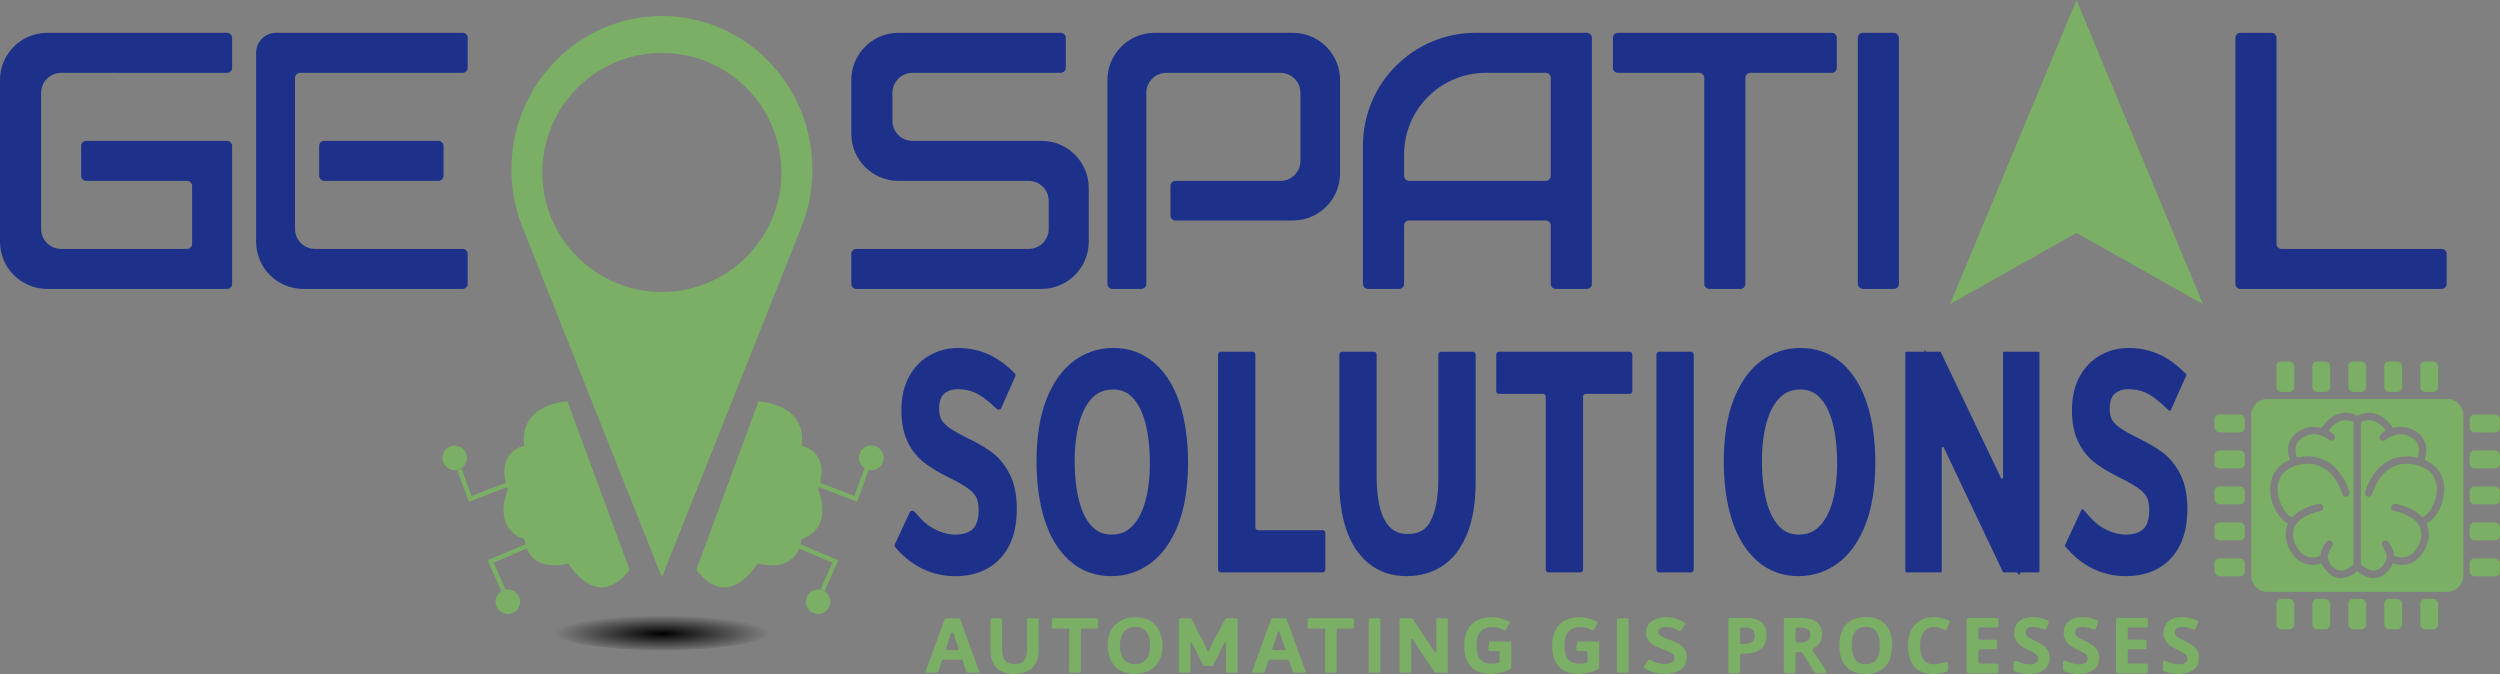 <svg xmlns="http://www.w3.org/2000/svg" xmlns:xlink="http://www.w3.org/1999/xlink" id="Layer_1" data-name="Layer 1" viewBox="0 0 4478.72 1207.54"><rect x="0" y="0" width="4478.72" height="1207.54" fill="#808080" stroke="none"/><defs><style>      .cls-1 {        fill: #fff;      }      .cls-2 {        fill: #1d318a;      }      .cls-3 {        fill: url(#radial-gradient);      }      .cls-4 {        fill: #7aaf65;      }    </style><radialGradient id="radial-gradient" cx="1185.77" cy="1397.69" fx="1185.77" fy="1397.69" r="193.09" gradientTransform="translate(0 897.68) scale(1 .17)" gradientUnits="userSpaceOnUse"><stop offset="0" stop-color="#000"></stop><stop offset="1" stop-color="#000" stop-opacity="0"></stop></radialGradient></defs><path class="cls-2" d="m564.27,445.92h264.48c5.02,0,9.08,4.07,9.08,9.08v53.53c0,5.02-4.07,9.08-9.08,9.08h-285.33c-46.72,0-84.6-37.87-84.6-84.6V94.53c0-19.74,16-35.75,35.75-35.75h334.18c5.02,0,9.08,4.07,9.08,9.08v53.53c0,5.02-4.07,9.08-9.08,9.08h-291.14c-5.02,0-9.08,4.07-9.08,9.08v270.61c0,19.74,16,35.75,35.75,35.75Z"></path><path class="cls-2" d="m109.43,445.92h225.61c5.02,0,9.08-4.07,9.08-9.08v-103.71c0-5.02-4.07-9.08-9.08-9.08h-180.58c-5.02,0-9.08-4.07-9.08-9.08v-53.53c0-5.02,4.07-9.08,9.08-9.08h252.27c5.02,0,9.08,4.07,9.08,9.08v247.09c0,5.02-4.07,9.08-9.08,9.08H84.6c-46.72,0-84.6-37.87-84.6-84.6V143.38C0,96.66,37.87,58.79,84.6,58.79h322.13c5.02,0,9.08,4.07,9.08,9.08v53.53c0,5.02-4.07,9.08-9.08,9.08H109.43c-19.74,0-35.75,16-35.75,35.75v243.95c0,19.74,16,35.75,35.75,35.75Z"></path><rect class="cls-2" x="571.77" y="252.35" width="222.8" height="71.69" rx="9.08" ry="9.08"></rect><path class="cls-2" d="m1950.47,336.95v96.07c0,46.72-37.87,84.6-84.6,84.6h-331.69c-5.02,0-9.08-4.07-9.08-9.08v-53.53c0-5.02,4.07-9.08,9.08-9.08h308.71c19.8,0,35.85-16.05,35.85-35.85v-50.18c0-19.8-16.05-35.85-35.85-35.85h-233.19c-46.72,0-84.6-37.87-84.6-84.6v-96.07c0-46.72,37.87-84.6,84.6-84.6h290.59c5.02,0,9.08,4.07,9.08,9.08v53.53c0,5.02-4.07,9.08-9.08,9.08h-265.65c-19.8,0-35.85,16.05-35.85,35.85v50.18c0,19.8,16.05,35.85,35.85,35.85h231.24c46.72,0,84.6,37.87,84.6,84.6Z"></path><path class="cls-2" d="m2400.69,143.38v167.04c0,46.72-37.87,84.6-84.6,84.6h-210.13c-5.02,0-9.08-4.07-9.08-9.08v-52.81c0-5.02,4.07-9.08,9.08-9.08h187.91c19.8,0,35.85-16.05,35.85-35.85v-121.87c0-19.8-16.05-35.85-35.85-35.85h-204.4c-19.8,0-35.85,16.05-35.85,35.85v342.2c0,5.02-4.07,9.08-9.08,9.08h-51.54c-5.02,0-9.08-4.07-9.08-9.08V143.38c0-46.72,37.87-84.6,84.6-84.6h247.57c46.72,0,84.6,37.87,84.6,84.6Z"></path><path class="cls-2" d="m2441.71,260.76v247.77c0,5.02,4.07,9.08,9.08,9.08h55.52c5.02,0,9.08-4.07,9.08-9.08v-104.43c0-5.02,4.07-9.08,9.08-9.08h244.62c5.02,0,9.08,4.07,9.08,9.08v104.43c0,5.02,4.07,9.08,9.08,9.08h55.52c5.02,0,9.08-4.07,9.08-9.08V67.87c0-5.02-4.07-9.08-9.08-9.08h-199.1c-111.54,0-201.97,90.42-201.97,201.97Zm327.39,63.29h-244.62c-5.02,0-9.08-4.07-9.08-9.08v-38c0-80.9,65.59-146.49,146.49-146.49h107.22c5.02,0,9.08,4.07,9.08,9.08v175.4c0,5.02-4.07,9.08-9.08,9.08Z"></path><rect class="cls-2" x="3328.25" y="58.79" width="73.68" height="458.82" rx="9.08" ry="9.08"></rect><path class="cls-2" d="m3290.61,67.87v53.53c0,5.02-4.07,9.08-9.08,9.08h-145.57c-5.02,0-9.08,4.07-9.08,9.08v368.97c0,5.02-4.07,9.08-9.08,9.08h-55.52c-5.02,0-9.08-4.07-9.08-9.08V139.56c0-5.02-4.07-9.08-9.08-9.08h-145.53c-5.02,0-9.08-4.07-9.08-9.08v-53.53c0-5.02,4.07-9.08,9.08-9.08h382.95c5.02,0,9.08,4.07,9.08,9.08Z"></path><path class="cls-2" d="m4383.18,455v53.53c0,5.02-4.07,9.08-9.08,9.08h-360.37c-5.02,0-9.08-4.07-9.08-9.08V67.87c0-5.02,4.07-9.08,9.08-9.08h55.52c5.02,0,9.08,4.07,9.08,9.08v368.97c0,5.02,4.07,9.08,9.08,9.08h286.68c5.02,0,9.08,4.07,9.08,9.08Z"></path><polygon class="cls-4" points="3720.05 0 3493.51 544.85 3720.05 417.24 3946.6 544.85 3720.05 0"></polygon><path class="cls-2" d="m934.62,403.65c.96,2.54,1.96,5.03,3,7.53l-3-7.53Zm499.29,7.53c1.04-2.5,2.04-4.99,3-7.53l-3,7.53Z"></path><path class="cls-4" d="m1185.77,28.68c-148.88,0-269.56,123.08-269.56,274.92,0,35.3,6.52,69.05,18.41,100.05l3,7.53,248.14,623.09,248.14-623.09,3-7.53c11.9-31,18.41-64.75,18.41-100.05,0-151.84-120.68-274.92-269.56-274.92Zm192.1,374.97c-34.96,70.76-107.84,119.43-192.1,119.43s-157.15-48.67-192.1-119.43c-14.09-28.54-22.01-60.68-22.01-94.69,0-118.25,95.87-214.12,214.12-214.12s214.12,95.87,214.12,214.12c0,34-7.93,66.14-22.01,94.69Z"></path><path class="cls-4" d="m4196.79,753.26c-9.07,1.75-17.54,7.94-25.2,18.41,3.78,2.06,6.93,4.29,9.24,6.33,2.75,2.42,3.03,6.61.6,9.36-2.42,2.75-6.6,3.03-9.35.61-.98-.84-22.34-18.91-45.71-4.7-20.21,12.28-13.4,31.66-11.25,36.58.05-.01.12-.03.17-.04.81-.19,1.61-.36,2.4-.52.65-.13,1.3-.27,1.95-.37.37-.08.76-.15,1.14-.2.19-.04.37-.07.54-.09.39-.05.77-.12,1.14-.17.19-.03.37-.07.56-.08.72-.11,1.43-.2,2.14-.28.33-.04.66-.08,1-.11.31-.04.61-.07.92-.09.98-.09,1.96-.17,2.93-.23.76-.04,1.5-.08,2.24-.09.76-.03,1.51-.04,2.26-.04.8,0,1.59.01,2.38.04h.11c.78.03,1.57.07,2.35.12.76.04,1.5.11,2.26.19.33.03.66.07.98.11,1.04.11,2.06.24,3.07.41.36.05.72.11,1.08.17.21.04.43.07.64.12.73.13,1.46.28,2.18.44,2.22.48,4.37,1.06,6.43,1.74.6.2,1.18.4,1.77.61.15.04.29.09.44.15.6.23,1.18.45,1.77.68.2.08.39.16.58.24.66.28,1.33.56,1.98.85.72.32,1.43.66,2.14,1.01.66.32,1.31.65,1.95,1,.12.07.23.12.33.19.37.19.73.39,1.08.6.45.24.89.5,1.33.77,2.2,1.3,4.29,2.71,6.24,4.17.61.46,1.22.93,1.81,1.41.44.35.88.7,1.3,1.06.29.24.58.49.88.73.98.85,1.93,1.71,2.84,2.58.43.4.84.81,1.23,1.21.5.5,1.01,1.01,1.49,1.51.49.5.96,1.01,1.42,1.51.46.52.92,1.02,1.35,1.53.45.5.88,1.02,1.3,1.53,14.31,17.23,19.58,36.56,19.79,37.37.94,3.54-1.17,7.18-4.7,8.13-3.54.94-7.18-1.16-8.13-4.69-.01-.07-.04-.17-.08-.31l-.21-.7c-.04-.13-.08-.28-.13-.42l-1.53-4.47c-13.49-25.91-27.81-43.49-50.13-47.41-.72-.12-1.45-.24-2.18-.33-.61-.09-1.23-.16-1.87-.21-.41-.05-.82-.08-1.25-.12l-.6-.04c-.56-.04-1.14-.07-1.71-.08-.72-.03-1.43-.04-2.16-.04-5.72,0-11.94.78-18.65,2.52-33.68,8.74-36.4,34.28-35.02,48.74.08.81.17,1.61.28,2.42.08.57.16,1.16.25,1.73.01.11.04.21.05.32.09.58.2,1.17.32,1.74.04.21.08.41.13.62.05.36.13.72.21,1.08t.01.03c.12.53.24,1.08.37,1.59.07.29.15.57.21.86.12.46.25.93.39,1.39.17.64.36,1.26.56,1.87.2.62.4,1.25.61,1.86.44,1.27.9,2.54,1.41,3.76.15.38.31.76.46,1.13.12.31.25.61.4.9.19.42.37.85.58,1.27.52,1.12,1.07,2.22,1.65,3.28.19.35.37.69.57,1.04.01.05.04.09.08.15.09.2.21.41.35.61.29.53.6,1.06.93,1.57.25.41.5.82.77,1.22.31.48.62.96.94,1.42.32.46.64.92.97,1.37.32.44.65.88.98,1.3.32.42.65.84,1,1.25.31.37.62.74.94,1.1.01.01.04.04.07.07.33.39.68.76,1.02,1.12.2.21.4.41.6.61.39.39.76.74,1.14,1.1.8.74,1.61,1.42,2.42,2.02.33.25.66.49,1.01.73,0,0,.01,0,.03.01.7.46,1.39.88,2.07,1.23.24.13.49.25.73.36.09.05.2.09.3.13.33.15.66.28,1,.4.52-.6,1.06-1.17,1.62-1.74.25-.27.5-.52.76-.76,1.06-1.05,2.15-2.06,3.28-3,.33-.29.68-.57,1.02-.85.77-.62,1.55-1.22,2.35-1.81.08-.07.17-.13.25-.2.11-.08.21-.16.33-.24.03-.01.04-.03.05-.04.4-.28.8-.56,1.21-.84.32-.23.64-.44.96-.65.19-.12.37-.25.57-.37.57-.37,1.14-.73,1.71-1.09.11-.07.23-.13.33-.2.31-.19.61-.37.93-.56.6-.35,1.2-.69,1.81-1.02.44-.25.88-.49,1.33-.72.16-.09.32-.17.48-.25.44-.24.89-.45,1.31-.68,2.5-1.26,4.98-2.35,7.38-3.31.72-.29,1.42-.56,2.12-.82.31-.12.6-.23.9-.33.57-.23,1.15-.42,1.73-.62.6-.2,1.18-.4,1.75-.58.24-.08.48-.16.72-.23.09-.04.19-.07.29-.09.49-.16.97-.31,1.43-.45,2.76-.82,5.16-1.43,7.05-1.87.31-.07.6-.13.86-.19,1.92-.42,3.13-.62,3.4-.66,3.61-.57,7.01,1.9,7.59,5.52.57,3.62-1.9,7.02-5.52,7.59-.61.11-32.65,5.55-44.22,25.53-5.24,9.03-5.48,20.09-.73,32.86,6.08,12.68,13.83,20.55,23.06,23.39.7.21,1.42.4,2.11.56.69.15,1.38.27,2.07.37h.01c.68.09,1.35.16,2.03.21,1.65.11,3.25.08,4.77-.07.19-.01.39-.03.57-.05,1.25-.13,2.44-.33,3.56-.57.52-.11,1-.23,1.47-.35.03,0,.05-.01.07-.01.45-.12.88-.24,1.29-.36.62-.19,1.22-.39,1.77-.57.27-.09.52-.19.76-.28.72-.27,1.35-.53,1.89-.77.7-11.07,6.98-19.95,10.28-24.64,2.12-3,6.27-3.7,9.25-1.59,3,2.11,3.72,6.25,1.59,9.25-7.81,11.06-14.02,23.13,2.85,38.39,13.62,12.32,30.06-.78,35.43-5.8v-255.01c-3.76-1.89-11.05-4.59-19.54-2.96Zm0,0c-9.07,1.75-17.54,7.94-25.2,18.41,3.78,2.06,6.93,4.29,9.24,6.33,2.75,2.42,3.03,6.61.6,9.36-2.42,2.75-6.6,3.03-9.35.61-.98-.84-22.34-18.91-45.71-4.7-20.21,12.28-13.4,31.66-11.25,36.58.05-.01.12-.03.17-.04.81-.19,1.61-.36,2.4-.52.65-.13,1.3-.27,1.95-.37.37-.08.76-.15,1.14-.2.19-.04.37-.07.54-.09.39-.05.77-.12,1.14-.17.19-.03.37-.07.56-.08.72-.11,1.43-.2,2.14-.28.33-.04.66-.08,1-.11.31-.04.61-.07.92-.09.98-.09,1.96-.17,2.93-.23.76-.04,1.5-.08,2.24-.09.76-.03,1.51-.04,2.26-.04.8,0,1.59.01,2.38.04h.11c.78.03,1.57.07,2.35.12.76.04,1.5.11,2.26.19.33.03.66.07.98.11,1.04.11,2.06.24,3.07.41.36.05.72.11,1.08.17.21.04.43.07.64.12.73.13,1.46.28,2.18.44,2.22.48,4.37,1.06,6.43,1.74.6.19,1.18.39,1.77.61.15.04.29.09.44.15.6.21,1.18.45,1.77.68.2.08.39.16.58.24.66.27,1.33.56,1.98.85.72.32,1.43.66,2.14,1.01.66.32,1.31.65,1.95,1,.12.07.23.12.33.19.37.19.73.39,1.08.6.45.24.89.5,1.33.77,2.2,1.3,4.29,2.71,6.24,4.17.61.46,1.22.93,1.81,1.41.44.35.88.7,1.3,1.06.29.24.58.49.88.73.98.85,1.93,1.71,2.84,2.58.43.4.84.81,1.23,1.21.5.5,1.01,1.01,1.49,1.51.49.5.96,1.01,1.42,1.51.46.52.92,1.02,1.35,1.53.45.5.88,1.02,1.3,1.53,14.31,17.23,19.58,36.56,19.79,37.37.94,3.54-1.17,7.18-4.7,8.13-3.54.94-7.18-1.16-8.13-4.69-.01-.07-.04-.17-.08-.31l-.21-.7c-.04-.13-.08-.28-.13-.42l-1.53-4.47c-13.49-25.91-27.81-43.49-50.13-47.41-.72-.12-1.45-.24-2.18-.33-.61-.09-1.23-.16-1.87-.21-.41-.05-.82-.08-1.25-.12l-.6-.04c-.56-.04-1.14-.07-1.71-.08-.72-.03-1.43-.04-2.16-.04-5.72,0-11.94.78-18.65,2.52-33.68,8.74-36.4,34.28-35.02,48.74.08.81.17,1.61.28,2.42.08.57.16,1.16.25,1.73.01.11.04.21.05.32.09.58.2,1.17.32,1.74.04.21.08.41.13.62.05.36.13.72.21,1.08t.01.03c.12.53.24,1.08.37,1.59.07.29.15.57.21.86.12.46.25.93.39,1.39.17.64.36,1.26.56,1.87.2.62.4,1.25.61,1.86.44,1.27.9,2.54,1.41,3.76.15.38.31.76.46,1.13.12.31.25.61.4.9.19.42.37.85.58,1.27.52,1.12,1.07,2.22,1.65,3.28.19.35.37.69.57,1.04.01.05.04.09.08.15.09.2.21.41.35.61.29.53.6,1.06.93,1.57.25.41.5.82.77,1.22.31.48.62.96.94,1.42.32.46.64.92.97,1.37.32.44.65.88.98,1.3.32.42.65.84,1,1.25.31.37.62.74.94,1.1.01.01.04.04.07.07.33.39.68.76,1.02,1.12.2.21.4.41.6.61.39.39.76.74,1.14,1.1.8.74,1.61,1.42,2.42,2.02.33.25.66.49,1.01.73,0,0,.01,0,.03.01.7.46,1.39.88,2.07,1.23.24.13.49.25.73.36.09.05.2.09.3.13.33.15.66.28,1,.4.52-.6,1.06-1.17,1.62-1.74.25-.27.5-.52.76-.76,1.06-1.05,2.15-2.06,3.28-3,.33-.29.68-.57,1.02-.85.77-.62,1.55-1.22,2.35-1.81.08-.07.17-.13.25-.2.11-.08.21-.16.33-.24.03-.01.04-.03.05-.04.4-.28.8-.56,1.21-.84.32-.23.64-.44.96-.65.19-.12.37-.25.57-.37.57-.37,1.14-.73,1.71-1.09.11-.07.23-.13.33-.2.31-.19.61-.37.93-.56.6-.35,1.2-.69,1.81-1.02.44-.25.88-.49,1.33-.72.16-.09.32-.17.48-.25.44-.24.89-.45,1.31-.68,2.5-1.26,4.98-2.35,7.38-3.31.72-.29,1.42-.56,2.12-.82.31-.12.6-.23.9-.33.57-.23,1.15-.42,1.73-.62.6-.2,1.18-.4,1.75-.58.24-.08.48-.16.72-.23.09-.04.19-.07.29-.09.49-.16.97-.31,1.43-.45,2.76-.82,5.16-1.43,7.05-1.87.31-.07.6-.13.86-.19,1.92-.42,3.13-.62,3.4-.66,3.61-.57,7.01,1.9,7.59,5.52.57,3.62-1.9,7.02-5.52,7.59-.61.11-32.65,5.55-44.22,25.53-5.24,9.03-5.48,20.09-.73,32.86,6.08,12.68,13.83,20.55,23.06,23.39.7.21,1.42.4,2.11.56.69.15,1.38.27,2.07.37h.01c.68.09,1.35.16,2.03.21,1.65.11,3.25.08,4.77-.07.19-.01.39-.03.57-.05,1.25-.13,2.44-.33,3.56-.57.52-.11,1-.23,1.47-.35.03,0,.05-.01.07-.01.45-.12.88-.24,1.29-.36.62-.19,1.22-.39,1.77-.57.27-.09.52-.19.76-.28.72-.27,1.35-.53,1.89-.77.7-11.07,6.98-19.95,10.28-24.64,2.12-3,6.27-3.7,9.25-1.59,3,2.11,3.72,6.25,1.59,9.25-7.81,11.06-14.02,23.13,2.85,38.39,13.62,12.32,30.06-.78,35.43-5.8v-255.01c-3.76-1.89-11.05-4.59-19.54-2.96Zm133.48,80.12c-61.52-15.96-79.75,48.84-80.49,51.62-.96,3.53-4.59,5.63-8.14,4.69-3.53-.96-5.63-4.58-4.69-8.13.21-.81,5.47-20.14,19.78-37.37,13.25-15.97,36.77-32.91,74.07-24.34,2.14-4.87,8.97-24.28-11.23-36.58-23.41-14.23-44.81,3.93-45.71,4.71-2.76,2.39-6.96,2.11-9.36-.65-2.4-2.75-2.14-6.92.61-9.33,2.31-2.04,5.46-4.27,9.24-6.33-7.67-10.47-16.13-16.66-25.2-18.41-8.5-1.63-15.77,1.08-19.54,2.96v255.01c5.36,5.01,21.8,18.14,35.42,5.8,16.87-15.27,10.66-27.34,2.85-38.41-2.11-2.99-1.39-7.13,1.59-9.24,3-2.11,7.14-1.41,9.25,1.59,3.31,4.67,9.57,13.57,10.28,24.64,3.94,1.74,12.92,4.81,22.37,1.89,9.21-2.84,16.97-10.71,23.05-23.39,4.77-12.78,4.51-23.86-.74-32.9-.65-1.13-1.37-2.2-2.15-3.24-13.05-17.47-41.74-22.2-42.05-22.25-3.62-.57-6.09-3.97-5.52-7.59.57-3.62,3.98-6.09,7.59-5.52,1.41.23,30.99,5.12,47.94,24.16,10.7-3.78,23.76-23.17,25.81-44.65,1.37-14.46-1.34-40-35.04-48.74Zm-133.48-80.12c-9.07,1.75-17.54,7.94-25.2,18.41,3.78,2.06,6.93,4.29,9.24,6.33,2.75,2.42,3.03,6.61.6,9.36-2.42,2.75-6.6,3.03-9.35.61-.98-.84-22.34-18.91-45.71-4.7-20.21,12.28-13.4,31.66-11.25,36.58.05-.01.12-.03.17-.04.81-.19,1.61-.36,2.4-.52.65-.13,1.3-.27,1.95-.37.37-.08.76-.15,1.14-.2.19-.04.37-.07.54-.09.39-.05.77-.12,1.14-.17.19-.03.37-.07.56-.08.72-.11,1.43-.2,2.14-.28.33-.04.66-.08,1-.11.31-.04.61-.07.92-.09.98-.09,1.96-.17,2.93-.23.76-.04,1.5-.08,2.24-.09.76-.03,1.51-.04,2.26-.04.8,0,1.59.01,2.38.04h.11c.78.03,1.57.07,2.35.12.76.04,1.5.11,2.26.19.33.03.66.07.98.11,1.04.11,2.06.24,3.07.41.36.05.72.11,1.08.17.21.04.43.07.64.12.73.13,1.46.28,2.18.44,2.22.48,4.37,1.06,6.43,1.74.6.2,1.18.4,1.77.61.15.04.29.09.44.15.6.23,1.18.45,1.77.68.2.08.39.16.58.24.66.28,1.33.56,1.98.85.72.32,1.43.66,2.14,1.01.66.32,1.31.65,1.95,1,.12.07.23.12.33.19.37.19.73.39,1.08.6.45.24.89.5,1.33.77,2.2,1.3,4.29,2.71,6.24,4.17.61.46,1.22.93,1.81,1.41.44.35.88.7,1.3,1.06.29.24.58.49.88.73.98.85,1.93,1.71,2.84,2.58.43.4.84.81,1.23,1.21.5.5,1.01,1.01,1.49,1.51.49.5.96,1.01,1.42,1.51.46.52.92,1.02,1.35,1.53.45.5.88,1.02,1.3,1.53,14.31,17.23,19.58,36.56,19.79,37.37.94,3.54-1.17,7.18-4.7,8.13-3.54.94-7.18-1.16-8.13-4.69-.01-.07-.04-.17-.08-.31l-.21-.7c-.04-.13-.08-.28-.13-.42l-1.53-4.47c-4.82-12.85-19.08-42.22-50.13-47.41-.72-.12-1.45-.24-2.18-.33-.61-.09-1.23-.16-1.87-.21-.41-.05-.82-.08-1.25-.12l-.6-.04c-.56-.04-1.14-.07-1.71-.08-.72-.03-1.43-.04-2.16-.04-5.72,0-11.94.78-18.65,2.52-33.68,8.74-36.4,34.28-35.02,48.74.08.81.17,1.61.28,2.42.08.57.16,1.16.25,1.73.01.11.04.21.05.32.09.58.2,1.17.32,1.74.04.21.08.41.13.62.05.36.13.72.21,1.08t.01.03c.12.53.24,1.08.37,1.59.07.29.15.57.21.86.12.46.25.93.39,1.39.17.64.36,1.26.56,1.87.2.62.4,1.25.61,1.86.44,1.27.9,2.54,1.41,3.76.15.38.31.76.46,1.13.12.31.25.61.4.9.19.42.37.85.58,1.27.52,1.12,1.07,2.22,1.65,3.28.19.35.37.69.57,1.04.01.05.04.09.08.15.09.2.21.41.35.61.29.53.6,1.06.93,1.57.25.41.5.82.77,1.22.31.48.62.96.94,1.42.32.46.64.92.97,1.37.32.44.65.88.98,1.3.32.42.65.84,1,1.25.31.37.62.74.94,1.1.01.01.04.04.07.07.33.39.68.76,1.02,1.12.2.21.4.41.6.61.39.39.76.74,1.14,1.1.8.74,1.61,1.42,2.42,2.02.33.25.66.49,1.01.73,0,0,.01,0,.03.01.69.46,1.38.89,2.07,1.23.24.13.49.25.73.36.09.05.2.09.3.13.33.15.66.28,1,.4.52-.6,1.06-1.17,1.62-1.74.25-.27.5-.52.76-.76,1.06-1.05,2.15-2.06,3.28-3,.33-.29.68-.57,1.02-.85.77-.62,1.55-1.22,2.35-1.81.08-.07.17-.13.25-.2.11-.08.21-.16.33-.24.03-.01.04-.03.05-.04.4-.28.8-.56,1.21-.84.32-.23.64-.44.96-.65.19-.12.37-.25.57-.37.57-.37,1.14-.73,1.71-1.09.11-.07.23-.13.33-.2.31-.19.61-.37.93-.56.6-.35,1.2-.69,1.81-1.02.44-.25.88-.49,1.33-.72.16-.09.32-.17.48-.25.44-.24.89-.45,1.31-.68,2.5-1.26,4.98-2.35,7.38-3.31.72-.29,1.42-.56,2.12-.82.31-.12.6-.23.9-.33.57-.23,1.15-.42,1.73-.62.6-.2,1.18-.4,1.75-.58.24-.08.48-.16.72-.23.09-.04.19-.07.29-.09.49-.16.97-.31,1.43-.45,2.76-.82,5.16-1.43,7.05-1.87.31-.07.6-.13.86-.19,1.92-.42,3.13-.62,3.4-.66,3.61-.57,7.01,1.9,7.59,5.52.57,3.62-1.9,7.02-5.52,7.59-.61.11-32.65,5.55-44.22,25.53-5.24,9.03-5.48,20.09-.73,32.86,6.08,12.68,13.83,20.55,23.06,23.39.7.21,1.42.4,2.11.56.69.15,1.38.27,2.07.37h.01c.68.09,1.35.16,2.03.21,1.65.11,3.25.08,4.77-.07.19-.01.39-.03.57-.05,1.25-.13,2.44-.33,3.56-.57.52-.11,1-.23,1.47-.35.03,0,.05-.01.07-.01.45-.12.88-.24,1.29-.36.62-.19,1.22-.39,1.77-.57.27-.09.52-.19.76-.28.72-.27,1.35-.53,1.89-.77.7-11.07,6.98-19.95,10.28-24.64,2.12-3,6.27-3.7,9.25-1.59,3,2.11,3.72,6.25,1.59,9.25-7.81,11.06-14.02,23.13,2.85,38.39,13.62,12.32,30.06-.78,35.43-5.8v-255.01c-3.76-1.89-11.05-4.59-19.54-2.96Zm133.48,80.12c-61.52-15.96-79.75,48.84-80.49,51.62-.96,3.53-4.59,5.63-8.14,4.69-3.53-.96-5.63-4.58-4.69-8.13.21-.81,5.47-20.14,19.78-37.37,13.25-15.97,36.77-32.91,74.07-24.34,2.14-4.87,8.97-24.28-11.23-36.58-23.41-14.23-44.81,3.93-45.71,4.71-2.76,2.39-6.96,2.11-9.36-.65-2.4-2.75-2.14-6.92.61-9.33,2.31-2.04,5.46-4.27,9.24-6.33-7.67-10.47-16.13-16.66-25.2-18.41-8.5-1.63-15.77,1.08-19.54,2.96v255.01c5.36,5.01,21.8,18.14,35.42,5.8,16.87-15.27,10.66-27.34,2.85-38.41-2.11-2.99-1.39-7.13,1.59-9.24,3-2.11,7.14-1.41,9.25,1.59,3.31,4.67,9.57,13.57,10.28,24.64,3.94,1.74,12.92,4.81,22.37,1.89,9.21-2.84,16.97-10.71,23.05-23.39,4.77-12.78,4.51-23.86-.74-32.9-.65-1.13-1.37-2.2-2.15-3.24-13.05-17.47-41.74-22.2-42.05-22.25-3.62-.57-6.09-3.97-5.52-7.59.57-3.62,3.98-6.09,7.59-5.52,1.41.23,30.99,5.12,47.94,24.16,10.7-3.78,23.76-23.17,25.81-44.65,1.37-14.46-1.34-40-35.04-48.74Zm0,0c-61.52-15.96-79.75,48.84-80.49,51.62-.96,3.53-4.59,5.63-8.14,4.69-3.53-.96-5.63-4.58-4.69-8.13.21-.81,5.47-20.14,19.78-37.37,13.25-15.97,36.77-32.91,74.07-24.34,2.14-4.87,8.97-24.28-11.23-36.58-23.41-14.23-44.81,3.93-45.71,4.71-2.76,2.39-6.96,2.11-9.36-.65-2.4-2.75-2.14-6.92.61-9.33,2.31-2.04,5.46-4.27,9.24-6.33-7.67-10.47-16.13-16.66-25.2-18.41-8.5-1.63-15.77,1.08-19.54,2.96v255.01c5.36,5.01,21.8,18.14,35.42,5.8,16.87-15.27,10.66-27.34,2.85-38.41-2.11-2.99-1.39-7.13,1.59-9.24,3-2.11,7.14-1.41,9.25,1.59,3.31,4.67,9.57,13.57,10.28,24.64,3.94,1.74,12.92,4.81,22.37,1.89,9.21-2.84,16.97-10.71,23.05-23.39,4.77-12.78,4.51-23.86-.74-32.9-.65-1.13-1.37-2.2-2.15-3.24-13.05-17.47-41.74-22.2-42.05-22.25-3.62-.57-6.09-3.97-5.52-7.59.57-3.62,3.98-6.09,7.59-5.52,1.41.23,30.99,5.12,47.94,24.16,10.7-3.78,23.76-23.17,25.81-44.65,1.37-14.46-1.34-40-35.04-48.74Zm-133.48-80.12c-9.07,1.75-17.54,7.94-25.2,18.41,3.78,2.06,6.93,4.29,9.24,6.33,2.75,2.42,3.03,6.61.6,9.36-2.42,2.75-6.6,3.03-9.35.61-.98-.84-22.34-18.91-45.71-4.7-20.21,12.28-13.4,31.66-11.25,36.58.05-.01.12-.03.17-.04.81-.19,1.61-.36,2.4-.52.65-.13,1.3-.27,1.95-.37.37-.08.76-.15,1.14-.2.19-.04.37-.07.54-.09.39-.05.77-.12,1.14-.17.19-.03.37-.07.56-.08.72-.11,1.43-.2,2.14-.28.33-.04.66-.08,1-.11.31-.04.61-.07.92-.09.98-.09,1.96-.17,2.93-.23.76-.04,1.5-.08,2.24-.09.76-.03,1.51-.04,2.26-.04.8,0,1.59.01,2.38.04h.11c.78.03,1.57.07,2.35.12.76.04,1.5.11,2.26.19.33.03.66.07.98.11,1.04.11,2.06.24,3.07.41.36.05.72.11,1.08.17.21.04.43.07.64.12.73.13,1.46.28,2.18.44,2.22.48,4.37,1.06,6.43,1.74.6.2,1.18.4,1.77.61.15.04.29.09.44.15.6.23,1.18.45,1.77.68.2.08.39.16.58.24.66.28,1.33.56,1.98.85.72.32,1.43.66,2.14,1.01.66.32,1.31.65,1.95,1,.12.07.23.12.33.19.37.19.73.39,1.08.6.45.24.89.5,1.33.77,2.2,1.3,4.29,2.71,6.24,4.17.61.46,1.22.93,1.81,1.41.44.35.88.7,1.3,1.06.29.24.58.49.88.73.98.85,1.93,1.71,2.84,2.58.43.4.84.81,1.23,1.21.5.5,1.01,1.01,1.49,1.51.49.5.96,1.01,1.42,1.51.46.52.92,1.02,1.35,1.53.45.5.88,1.02,1.3,1.53,14.31,17.23,19.58,36.56,19.79,37.37.94,3.54-1.17,7.18-4.7,8.13-3.54.94-7.18-1.16-8.13-4.69-.01-.07-.04-.17-.08-.31l-.21-.7c-.04-.13-.08-.28-.13-.42l-1.53-4.47c-4.82-12.85-19.08-42.22-50.13-47.41-.72-.12-1.45-.24-2.18-.33-.61-.09-1.23-.16-1.87-.21-.41-.05-.82-.08-1.25-.12l-.6-.04c-.56-.04-1.14-.07-1.71-.08-.72-.03-1.43-.04-2.16-.04-5.72,0-11.94.78-18.65,2.52-33.68,8.74-36.4,34.28-35.02,48.74.08.81.17,1.61.28,2.42.08.57.16,1.16.25,1.73.01.11.04.21.05.32.09.58.2,1.17.32,1.74.04.21.08.41.13.62.05.36.13.72.21,1.08t.01.03c.12.53.24,1.08.37,1.59.07.29.15.57.21.86.12.46.25.93.39,1.39.17.64.36,1.26.56,1.87.2.62.4,1.25.61,1.86.44,1.27.9,2.54,1.41,3.76.15.38.31.76.46,1.13.12.31.25.61.4.9.19.42.37.85.58,1.27.52,1.12,1.07,2.22,1.65,3.28.19.35.37.69.57,1.04.01.05.04.09.08.15.09.2.21.41.35.61.29.53.6,1.06.93,1.57.25.41.5.82.77,1.22.31.48.62.96.94,1.42.32.46.64.92.97,1.37.32.44.65.88.98,1.3.32.42.65.84,1,1.25.31.37.62.74.94,1.1.01.01.04.04.07.07.33.39.68.76,1.02,1.12.2.21.4.41.6.61.39.39.76.74,1.14,1.1.8.74,1.61,1.42,2.42,2.02.33.25.66.49,1.01.73,0,0,.01,0,.03.01.69.46,1.38.89,2.07,1.23.24.13.49.25.73.36.09.05.2.09.3.13.33.15.66.28,1,.4.52-.6,1.06-1.17,1.62-1.74.25-.27.5-.52.76-.76,1.06-1.05,2.15-2.06,3.28-3,.33-.29.68-.57,1.02-.85.77-.62,1.55-1.22,2.35-1.81.08-.07.17-.13.25-.2.11-.08.21-.16.33-.24.03-.01.04-.03.05-.04.4-.28.8-.56,1.21-.84.32-.23.64-.44.96-.65.19-.12.37-.25.57-.37.57-.37,1.14-.73,1.71-1.09.11-.07.23-.13.33-.2.31-.19.61-.37.93-.56.6-.35,1.2-.69,1.81-1.02.44-.25.88-.49,1.33-.72.16-.09.32-.17.48-.25.44-.24.89-.45,1.31-.68,2.5-1.26,4.98-2.35,7.38-3.31.72-.29,1.42-.56,2.12-.82.31-.12.6-.23.9-.33.57-.23,1.15-.42,1.73-.62.6-.2,1.18-.4,1.75-.58.24-.08.48-.16.72-.23.09-.04.19-.07.29-.09.49-.16.97-.31,1.43-.45,2.76-.82,5.16-1.43,7.05-1.87.31-.07.6-.13.86-.19,1.92-.42,3.13-.62,3.4-.66,3.61-.57,7.01,1.9,7.59,5.52.57,3.62-1.9,7.02-5.52,7.59-.61.11-32.65,5.55-44.22,25.53-5.24,9.03-5.48,20.09-.73,32.86,6.08,12.68,13.83,20.55,23.06,23.39.7.21,1.42.4,2.11.56.69.15,1.38.27,2.07.37h.01c.68.09,1.35.16,2.03.21,1.65.11,3.25.08,4.77-.07.19-.01.39-.03.57-.05,1.25-.13,2.44-.33,3.56-.57.52-.11,1-.23,1.47-.35.03,0,.05-.01.07-.01.45-.12.88-.24,1.29-.36.62-.19,1.22-.39,1.77-.57.27-.09.52-.19.76-.28.72-.27,1.35-.53,1.89-.77.7-11.07,6.98-19.95,10.28-24.64,2.12-3,6.27-3.7,9.25-1.59,3,2.11,3.72,6.25,1.59,9.25-7.81,11.06-14.02,23.13,2.85,38.39,13.62,12.32,30.06-.78,35.43-5.8v-255.01c-3.76-1.89-11.05-4.59-19.54-2.96Zm0,0c-9.07,1.75-17.54,7.94-25.2,18.41,3.78,2.06,6.93,4.29,9.24,6.33,2.75,2.42,3.03,6.61.6,9.36-2.42,2.75-6.6,3.03-9.35.61-.98-.84-22.34-18.91-45.71-4.7-20.21,12.28-13.4,31.66-11.25,36.58.05-.01.12-.03.17-.04.81-.19,1.61-.36,2.4-.52.65-.13,1.3-.27,1.95-.37.37-.08.76-.15,1.14-.2.19-.04.37-.07.54-.09.39-.05.77-.12,1.14-.17.19-.03.37-.07.56-.08.72-.11,1.43-.2,2.14-.28.33-.04.66-.08,1-.11.31-.04.61-.07.92-.09.98-.09,1.96-.17,2.93-.23.76-.04,1.5-.08,2.24-.09.76-.03,1.51-.04,2.26-.04.8,0,1.59.01,2.38.04h.11c.78.03,1.57.07,2.35.12.76.04,1.5.11,2.26.19.33.03.66.07.98.11,1.04.11,2.06.24,3.07.41.36.05.72.11,1.08.17.21.04.43.07.64.12.73.13,1.46.28,2.18.44,2.22.48,4.37,1.06,6.43,1.74.6.2,1.18.4,1.77.61.15.04.29.09.44.15.6.23,1.18.45,1.77.68.2.08.39.16.58.24.66.28,1.33.56,1.98.85.72.32,1.43.66,2.14,1.01.66.32,1.31.65,1.95,1,.12.07.23.12.33.19.37.19.73.39,1.08.6.45.24.89.5,1.33.77,2.2,1.3,4.29,2.71,6.24,4.17.61.46,1.22.93,1.81,1.41.44.35.88.7,1.3,1.06.29.24.58.49.88.73.98.85,1.93,1.71,2.84,2.58.43.4.84.81,1.23,1.21.5.5,1.01,1.01,1.49,1.51.49.5.96,1.01,1.42,1.51.46.52.92,1.02,1.35,1.53.45.5.88,1.02,1.3,1.53,14.31,17.23,19.58,36.56,19.79,37.37.94,3.54-1.17,7.18-4.7,8.13-3.54.94-7.18-1.16-8.13-4.69-.01-.07-.04-.17-.08-.31l-.21-.7c-.04-.13-.08-.28-.13-.42l-1.53-4.47c-4.82-12.85-19.08-42.22-50.13-47.41-.72-.12-1.45-.24-2.18-.33-.61-.09-1.23-.16-1.87-.21-.41-.05-.82-.08-1.25-.12l-.6-.04c-.56-.04-1.14-.07-1.71-.08-.72-.03-1.43-.04-2.16-.04-5.72,0-11.94.78-18.65,2.52-33.68,8.74-36.4,34.28-35.02,48.74.08.81.17,1.61.28,2.42.08.57.16,1.16.25,1.73.01.11.04.21.05.32.09.58.2,1.17.32,1.74.04.21.08.41.13.62.05.36.13.72.21,1.08t.01.03c.12.53.24,1.08.37,1.59.07.29.15.57.21.86.12.46.25.93.39,1.39.17.64.36,1.26.56,1.87.2.62.4,1.25.61,1.86.44,1.27.9,2.54,1.41,3.76.15.38.31.76.46,1.13.12.31.25.61.4.9.19.42.37.85.58,1.27.52,1.12,1.07,2.22,1.65,3.28.19.35.37.69.57,1.04.01.05.04.09.08.15.09.2.21.41.35.61.29.53.6,1.06.93,1.57.25.41.5.82.77,1.22.31.48.62.96.94,1.42.32.46.64.92.97,1.37.32.44.65.88.98,1.3.32.42.65.84,1,1.25.31.37.62.74.94,1.1.01.01.04.04.07.07.33.39.68.76,1.02,1.12.2.21.4.41.6.61.39.39.76.74,1.14,1.1.8.74,1.61,1.42,2.42,2.02.33.25.66.49,1.01.73,0,0,.01,0,.03.01.69.46,1.38.89,2.07,1.23.24.13.49.25.73.36.09.05.2.09.3.13.33.15.66.28,1,.4.52-.6,1.06-1.17,1.62-1.74.25-.27.5-.52.76-.76,1.06-1.05,2.15-2.06,3.28-3,.33-.29.68-.57,1.02-.85.77-.62,1.55-1.22,2.35-1.81.2-.15.4-.29.58-.42.01-.01.04-.03.05-.05.4-.28.8-.56,1.21-.84.32-.23.64-.44.96-.65.19-.12.37-.25.57-.37.57-.37,1.14-.73,1.71-1.09.11-.07.23-.13.33-.2.31-.19.61-.37.93-.56.6-.35,1.2-.69,1.81-1.02.44-.25.88-.49,1.33-.72.16-.09.32-.17.48-.25.44-.24.89-.45,1.31-.68,2.5-1.26,4.98-2.35,7.38-3.31.72-.29,1.42-.56,2.12-.82.31-.12.6-.23.9-.33.57-.23,1.15-.42,1.73-.62.6-.2,1.18-.4,1.75-.58.24-.08.48-.16.72-.23.09-.04.19-.07.29-.09.49-.16.97-.31,1.43-.45,2.76-.82,5.16-1.43,7.05-1.87.31-.07.6-.13.86-.19,1.92-.42,3.13-.62,3.4-.66,3.61-.57,7.01,1.9,7.59,5.52.57,3.62-1.9,7.02-5.52,7.59-.61.11-32.65,5.55-44.22,25.53-5.24,9.03-5.48,20.09-.73,32.86,6.08,12.68,13.83,20.55,23.06,23.39.7.21,1.42.4,2.11.56.7.16,1.39.28,2.07.37h.01c.68.09,1.35.16,2.03.21,1.65.11,3.25.08,4.77-.07.19-.01.39-.03.57-.05,1.25-.13,2.44-.33,3.56-.57.52-.11,1-.23,1.47-.35.03,0,.05-.01.07-.01.45-.12.88-.24,1.29-.36.62-.19,1.22-.39,1.77-.57.27-.09.52-.19.76-.28.72-.27,1.35-.53,1.89-.77.7-11.07,6.98-19.95,10.28-24.64,2.12-3,6.27-3.7,9.25-1.59,3,2.11,3.72,6.25,1.59,9.25-7.81,11.06-14.02,23.13,2.85,38.39,13.62,12.32,30.06-.78,35.43-5.8v-255.01c-3.76-1.89-11.05-4.59-19.54-2.96Zm133.48,80.12c-61.52-15.96-79.75,48.84-80.49,51.62-.96,3.53-4.59,5.63-8.14,4.69-3.53-.96-5.63-4.58-4.69-8.13.21-.81,5.47-20.14,19.78-37.37,13.25-15.97,36.77-32.91,74.07-24.34,2.14-4.87,8.97-24.28-11.23-36.58-23.41-14.23-44.81,3.93-45.71,4.71-2.76,2.39-6.96,2.11-9.36-.65-2.4-2.75-2.14-6.92.61-9.33,2.31-2.04,5.46-4.27,9.24-6.33-7.67-10.47-16.13-16.66-25.2-18.41-8.5-1.63-15.77,1.08-19.54,2.96v255.01c5.36,5.01,21.8,18.14,35.42,5.8,16.87-15.27,10.66-27.34,2.85-38.41-2.11-2.99-1.39-7.13,1.59-9.24,3-2.11,7.14-1.41,9.25,1.59,3.31,4.67,9.57,13.57,10.28,24.64,3.94,1.74,12.92,4.81,22.37,1.89,9.21-2.84,16.97-10.71,23.05-23.39,4.77-12.78,4.51-23.86-.74-32.9-.65-1.13-1.37-2.2-2.15-3.24-13.05-17.47-41.74-22.2-42.05-22.25-3.62-.57-6.09-3.97-5.52-7.59.57-3.62,3.98-6.09,7.59-5.52,1.41.23,30.99,5.12,47.94,24.16,10.7-3.78,23.76-23.17,25.81-44.65,1.37-14.46-1.34-40-35.04-48.74Zm0,0c-61.52-15.96-79.75,48.84-80.49,51.62-.96,3.53-4.59,5.63-8.14,4.69-3.53-.96-5.63-4.58-4.69-8.13.21-.81,5.47-20.14,19.78-37.37,13.25-15.97,36.77-32.91,74.07-24.34,2.14-4.87,8.97-24.28-11.23-36.58-23.41-14.23-44.81,3.93-45.71,4.71-2.76,2.39-6.96,2.11-9.36-.65-2.4-2.75-2.14-6.92.61-9.33,2.31-2.04,5.46-4.27,9.24-6.33-7.67-10.47-16.13-16.66-25.2-18.41-8.5-1.63-15.77,1.08-19.54,2.96v255.01c5.36,5.01,21.8,18.14,35.42,5.8,16.87-15.27,10.66-27.34,2.85-38.41-2.11-2.99-1.39-7.13,1.59-9.24,3-2.11,7.14-1.41,9.25,1.59,3.31,4.67,9.57,13.57,10.28,24.64,3.94,1.74,12.92,4.81,22.37,1.89,9.21-2.84,16.97-10.71,23.05-23.39,4.77-12.78,4.51-23.86-.74-32.9-.65-1.13-1.37-2.2-2.15-3.24-13.05-17.47-41.74-22.2-42.05-22.25-3.62-.57-6.09-3.97-5.52-7.59.57-3.62,3.98-6.09,7.59-5.52,1.41.23,30.99,5.12,47.94,24.16,10.7-3.78,23.76-23.17,25.81-44.65,1.37-14.46-1.34-40-35.04-48.74Zm-133.48-80.12c-9.07,1.75-17.54,7.94-25.2,18.41,3.78,2.06,6.93,4.29,9.24,6.33,2.75,2.42,3.03,6.61.6,9.36-2.42,2.75-6.6,3.03-9.35.61-.98-.84-22.34-18.91-45.71-4.7-20.21,12.28-13.4,31.66-11.25,36.58.05-.01.12-.03.17-.04.81-.19,1.61-.36,2.4-.52.65-.13,1.3-.27,1.95-.37.37-.08.76-.15,1.14-.2.19-.04.37-.07.54-.09.39-.05.77-.12,1.14-.17.19-.03.37-.07.56-.08.72-.11,1.43-.2,2.14-.28.33-.04.66-.08,1-.11.31-.04.61-.07.92-.09.98-.09,1.96-.17,2.93-.23.76-.04,1.5-.08,2.24-.09.76-.03,1.51-.04,2.26-.04.8,0,1.59.01,2.38.04h.11c.78.03,1.57.07,2.35.12.76.04,1.5.11,2.26.19.33.03.66.07.98.11,1.04.11,2.06.24,3.07.41.36.05.72.11,1.08.17.21.04.43.07.64.12.73.13,1.46.28,2.18.44,2.22.48,4.37,1.06,6.43,1.74.6.2,1.18.4,1.77.61.15.04.29.09.44.15.6.23,1.18.45,1.77.68.2.08.39.16.58.24.66.28,1.33.56,1.98.85.72.32,1.43.66,2.14,1.01.66.32,1.31.65,1.95,1,.12.07.23.12.33.19.37.19.73.39,1.08.6.45.24.89.5,1.33.77,2.2,1.3,4.29,2.71,6.24,4.17.61.46,1.22.93,1.81,1.41.44.35.88.7,1.3,1.06.29.24.58.49.88.73.98.85,1.93,1.71,2.84,2.58.43.4.84.81,1.23,1.21.5.5,1.01,1.01,1.49,1.51.49.5.96,1.01,1.42,1.51.46.52.92,1.02,1.35,1.53.45.5.88,1.02,1.3,1.53,14.31,17.23,19.58,36.56,19.79,37.37.94,3.54-1.17,7.18-4.7,8.13-3.54.94-7.18-1.16-8.13-4.69-.01-.07-.04-.17-.08-.31l-.21-.7c-.04-.13-.08-.28-.13-.42l-1.53-4.47c-4.82-12.85-19.08-42.22-50.13-47.41-.72-.12-1.45-.24-2.18-.33-.61-.09-1.23-.16-1.87-.21-.41-.05-.82-.08-1.25-.12l-.6-.04c-.56-.04-1.14-.07-1.71-.08-.72-.03-1.43-.04-2.16-.04-5.72,0-11.94.78-18.65,2.52-33.68,8.74-36.4,34.28-35.02,48.74.08.81.17,1.61.28,2.42.08.57.16,1.16.25,1.73.01.11.04.21.05.32.09.58.2,1.17.32,1.74.04.21.08.41.13.62.05.36.13.72.21,1.08t.01.03c.12.53.24,1.08.37,1.59.07.29.15.57.21.86.12.46.25.93.39,1.39.17.64.36,1.26.56,1.87.2.62.4,1.25.61,1.86.44,1.27.9,2.54,1.41,3.76.15.38.31.76.46,1.13.12.31.25.61.4.9.19.42.37.85.58,1.27.52,1.12,1.07,2.22,1.65,3.28.19.35.37.69.57,1.04.01.05.04.09.08.15.09.2.21.41.35.61.29.53.6,1.06.93,1.57.25.41.5.82.77,1.22.31.48.62.96.94,1.42.32.46.64.92.97,1.37.32.44.65.88.98,1.3.32.42.65.84,1,1.25.31.37.62.74.94,1.1.01.01.04.04.07.07.33.39.68.76,1.02,1.12.2.21.4.41.6.61.39.39.76.74,1.14,1.1.8.74,1.61,1.42,2.42,2.02.33.25.66.49,1.01.73,0,0,.01,0,.03.01.69.46,1.38.89,2.07,1.23.24.13.49.25.73.36.09.05.2.09.3.13.33.15.66.28,1,.4.52-.6,1.06-1.17,1.62-1.74.25-.27.5-.52.76-.76,1.06-1.05,2.15-2.06,3.28-3,.33-.29.68-.57,1.02-.85.77-.62,1.55-1.22,2.35-1.81.2-.15.4-.29.58-.42.01-.01.04-.03.05-.05.4-.28.8-.56,1.21-.84.32-.23.64-.44.96-.65.19-.12.37-.25.57-.37.57-.37,1.14-.73,1.71-1.09.11-.07.23-.13.33-.2.31-.19.61-.37.93-.56.6-.35,1.2-.69,1.81-1.02.44-.25.88-.49,1.33-.72.16-.09.32-.17.48-.25.44-.24.89-.45,1.31-.68,2.5-1.26,4.98-2.35,7.38-3.31.72-.29,1.42-.56,2.12-.82.31-.12.6-.23.9-.33.57-.23,1.15-.42,1.73-.62.6-.2,1.18-.4,1.75-.58.24-.08.48-.16.72-.23.09-.04.19-.07.29-.09.49-.16.97-.31,1.43-.45,2.76-.82,5.16-1.43,7.05-1.87.31-.07.6-.13.86-.19,1.92-.42,3.13-.62,3.4-.66,3.61-.57,7.01,1.9,7.59,5.52.57,3.62-1.9,7.02-5.52,7.59-.61.11-32.65,5.55-44.22,25.53-5.24,9.03-5.48,20.09-.73,32.86,6.08,12.68,13.83,20.55,23.06,23.39.7.21,1.42.4,2.11.56.7.16,1.39.28,2.07.37h.01c.68.09,1.35.16,2.03.21,1.65.11,3.25.08,4.77-.07.19-.01.39-.03.57-.05,1.25-.13,2.44-.33,3.56-.57.52-.11,1-.23,1.47-.35.03,0,.05-.01.07-.01.45-.12.88-.24,1.29-.36.62-.19,1.22-.39,1.77-.57.27-.09.52-.19.76-.28.72-.27,1.35-.53,1.89-.77.7-11.07,6.98-19.95,10.28-24.64,2.12-3,6.27-3.7,9.25-1.59,3,2.11,3.72,6.25,1.59,9.25-7.81,11.06-14.02,23.13,2.85,38.39,13.62,12.32,30.06-.78,35.43-5.8v-255.01c-3.76-1.89-11.05-4.59-19.54-2.96Zm187.25-38.54h-322.13c-15.9,0-28.92,13.01-28.92,28.92v287.72c0,15.9,13.01,28.92,28.92,28.92h322.13c15.9,0,28.92-13.01,28.92-28.92v-287.72c0-15.9-13.01-28.92-28.92-28.92Zm-5.52,168.66c-2.31,24.33-16,46.93-31.56,54.58,5.64,11.96,5.58,25.77-.2,41.09l-.23.52c-7.79,16.41-18.37,26.72-31.44,30.68-4.14,1.26-8.16,1.75-11.92,1.75-6.47,0-12.15-1.45-16.25-2.92-2.19,5.71-6.24,11.71-12.98,17.8-6.9,6.24-14.26,8.63-21.37,8.63-11.42,0-22.24-6.13-29.61-12.37-7.37,6.24-18.17,12.37-29.58,12.37-7.13,0-14.48-2.39-21.39-8.63-6.74-6.11-10.79-12.09-12.98-17.8-4.09,1.47-9.77,2.92-16.24,2.92-3.76,0-7.78-.49-11.92-1.75-13.08-3.96-23.66-14.27-31.45-30.68l-.21-.52c-5.79-15.32-5.84-29.11-.21-41.08-15.55-7.65-29.23-30.24-31.56-54.59-2.64-27.77,10.29-49.39,34.97-59.54-5.24-13-7.26-37.09,17.09-51.9,13.93-8.47,27.96-8.52,39.46-5.36h.01c10.22-15.03,22.2-23.9,35.61-26.41,12.59-2.32,23.05,1.73,28.42,4.54,5.38-2.81,15.84-6.86,28.42-4.54,13.41,2.51,25.38,11.38,35.61,26.41,11.51-3.16,25.54-3.11,39.47,5.36,24.35,14.8,22.32,38.9,17.07,51.9,24.69,10.14,37.62,31.77,34.97,59.54Zm-48.25-50c-61.52-15.96-79.75,48.84-80.49,51.62-.96,3.53-4.59,5.63-8.14,4.69-3.53-.96-5.63-4.58-4.69-8.13.21-.81,5.47-20.14,19.78-37.37,13.25-15.97,36.77-32.91,74.07-24.34,2.14-4.87,8.97-24.28-11.23-36.58-23.41-14.23-44.81,3.93-45.71,4.71-2.76,2.39-6.96,2.11-9.36-.65-2.4-2.75-2.14-6.92.61-9.33,2.31-2.04,5.46-4.27,9.24-6.33-7.67-10.47-16.13-16.66-25.2-18.41-8.5-1.63-15.77,1.08-19.54,2.96v255.01c5.36,5.01,21.8,18.14,35.42,5.8,16.87-15.27,10.66-27.34,2.85-38.41-2.11-2.99-1.39-7.13,1.59-9.24,3-2.11,7.14-1.41,9.25,1.59,3.31,4.67,9.57,13.57,10.28,24.64,3.94,1.74,12.92,4.81,22.37,1.89,9.21-2.84,16.97-10.71,23.05-23.39,4.77-12.78,4.51-23.86-.74-32.9-.65-1.13-1.37-2.2-2.15-3.24-13.05-17.47-41.74-22.2-42.05-22.25-3.62-.57-6.09-3.97-5.52-7.59.57-3.62,3.98-6.09,7.59-5.52,1.41.23,30.99,5.12,47.94,24.16,10.7-3.78,23.76-23.17,25.81-44.65,1.37-14.46-1.34-40-35.04-48.74Zm-133.48-80.12c-9.07,1.75-17.54,7.94-25.2,18.41,3.78,2.06,6.93,4.29,9.24,6.33,2.75,2.42,3.03,6.61.6,9.36-2.42,2.75-6.6,3.03-9.35.61-.98-.84-22.34-18.91-45.71-4.7-20.21,12.28-13.4,31.66-11.25,36.58.05-.01.12-.03.17-.04.81-.19,1.61-.36,2.4-.52.65-.13,1.3-.27,1.95-.37.37-.08.76-.15,1.14-.2.19-.04.37-.07.54-.09.39-.05.77-.12,1.14-.17.19-.03.37-.07.56-.08.72-.11,1.43-.2,2.14-.28.33-.04.66-.08,1-.11.31-.04.61-.07.92-.09.98-.09,1.96-.17,2.93-.23.76-.04,1.5-.08,2.24-.09.76-.03,1.51-.04,2.26-.04.8,0,1.59.01,2.38.04h.11c.78.03,1.57.07,2.35.12.76.04,1.5.11,2.26.19.33.03.66.07.98.11,1.04.11,2.06.24,3.07.41.36.05.72.11,1.08.17.21.04.43.07.64.12.73.13,1.46.28,2.18.44,2.22.48,4.37,1.06,6.43,1.74.6.2,1.18.4,1.77.61.15.04.29.09.44.15.6.23,1.18.45,1.77.68.2.08.39.16.58.24.66.28,1.33.56,1.98.85.72.32,1.43.66,2.14,1.01.66.32,1.31.65,1.95,1,.12.07.23.12.33.19.37.19.73.39,1.08.6.45.24.89.5,1.33.77,2.2,1.3,4.29,2.71,6.24,4.17.61.46,1.22.93,1.81,1.41.44.35.88.7,1.3,1.06.29.24.58.49.88.73.98.85,1.93,1.71,2.84,2.58.43.4.84.81,1.23,1.21.5.5,1.01,1.01,1.49,1.51.49.5.96,1.01,1.42,1.51.46.52.92,1.02,1.35,1.53.45.5.88,1.02,1.3,1.53,14.31,17.23,19.58,36.56,19.79,37.37.94,3.54-1.17,7.18-4.7,8.13-3.54.94-7.18-1.16-8.13-4.69-.01-.07-.04-.17-.08-.31l-.21-.7c-.04-.13-.08-.28-.13-.42l-1.53-4.47c-4.82-12.85-19.08-42.22-50.13-47.41-.72-.12-1.45-.24-2.18-.33-.61-.09-1.23-.16-1.87-.21-.41-.05-.82-.08-1.25-.12l-.6-.04c-.56-.04-1.14-.07-1.71-.08-.72-.03-1.43-.04-2.16-.04-5.72,0-11.94.78-18.65,2.52-33.68,8.74-36.4,34.28-35.02,48.74.08.81.17,1.61.28,2.42.08.57.16,1.16.25,1.73.01.11.04.21.05.32.09.58.2,1.17.32,1.74.04.21.08.41.13.62.05.36.13.72.21,1.08t.01.03c.12.53.24,1.08.37,1.59.07.29.15.57.21.86.12.46.25.93.39,1.39.17.64.36,1.26.56,1.87.2.62.4,1.25.61,1.86.44,1.27.9,2.54,1.41,3.76.15.38.31.76.46,1.13.12.31.25.61.4.9.19.42.37.85.58,1.27.52,1.12,1.07,2.22,1.65,3.28.19.35.37.69.57,1.04.01.05.04.09.08.15.09.2.21.41.35.61.29.53.6,1.06.93,1.57.25.41.5.82.77,1.22.31.48.62.96.94,1.42.32.46.64.92.97,1.37.32.44.65.88.98,1.3.32.42.65.84,1,1.25.31.37.62.74.94,1.1.01.01.04.04.07.07.33.39.68.76,1.02,1.12.2.21.4.41.6.61.39.39.76.74,1.14,1.1.8.74,1.61,1.42,2.42,2.02.33.25.66.49,1.01.73,0,0,.01,0,.03.01.69.46,1.38.89,2.07,1.23.24.13.49.25.73.36.09.05.2.09.3.13.33.15.66.28,1,.4.52-.6,1.06-1.17,1.62-1.74.25-.27.5-.52.76-.76,1.06-1.05,2.15-2.06,3.28-3,.33-.29.68-.57,1.02-.85.77-.62,1.55-1.22,2.35-1.81.2-.15.4-.29.58-.42.01-.01.04-.03.05-.05.4-.28.8-.56,1.21-.84.32-.23.64-.44.96-.65.19-.12.37-.25.57-.37.57-.37,1.14-.73,1.71-1.09.11-.07.23-.13.33-.2.31-.19.61-.37.93-.56.6-.35,1.2-.69,1.81-1.02.44-.25.88-.49,1.33-.72.16-.09.32-.17.48-.25.44-.24.89-.45,1.31-.68,2.5-1.26,4.98-2.35,7.38-3.31.72-.29,1.42-.56,2.12-.82.31-.12.6-.23.9-.33.57-.23,1.15-.42,1.73-.62.6-.2,1.18-.4,1.75-.58.24-.08.48-.16.72-.23.09-.04.19-.07.29-.09.49-.16.97-.31,1.43-.45,2.76-.82,5.16-1.43,7.05-1.87.31-.07.6-.13.86-.19,1.92-.42,3.13-.62,3.4-.66,3.61-.57,7.01,1.9,7.59,5.52.57,3.62-1.9,7.02-5.52,7.59-.61.11-32.65,5.55-44.22,25.53-5.24,9.03-5.48,20.09-.73,32.86,6.08,12.68,13.83,20.55,23.06,23.39.7.21,1.42.4,2.11.56.7.16,1.39.28,2.07.37h.01c.68.09,1.35.16,2.03.21,1.65.11,3.25.08,4.77-.07.19-.01.39-.03.57-.05,1.25-.13,2.44-.33,3.56-.57.52-.11,1-.23,1.47-.35.03,0,.05-.01.07-.01.45-.12.88-.24,1.29-.36.62-.19,1.22-.39,1.77-.57.27-.09.52-.19.76-.28.72-.27,1.35-.53,1.89-.77.7-11.07,6.98-19.95,10.28-24.64,2.12-3,6.27-3.7,9.25-1.59,3,2.11,3.72,6.25,1.59,9.25-7.81,11.06-14.02,23.13,2.85,38.39,13.62,12.32,30.06-.78,35.43-5.8v-255.01c-3.76-1.89-11.05-4.59-19.54-2.96Zm0,0c-9.07,1.75-17.54,7.94-25.2,18.41,3.78,2.06,6.93,4.29,9.24,6.33,2.75,2.42,3.03,6.61.6,9.36-2.42,2.75-6.6,3.03-9.35.61-.98-.84-22.34-18.91-45.71-4.7-20.21,12.28-13.4,31.66-11.25,36.58.05-.01.12-.03.17-.04.81-.19,1.61-.36,2.4-.52.65-.13,1.3-.27,1.95-.37.37-.08.76-.15,1.14-.2.19-.04.37-.07.54-.09.39-.05.77-.12,1.14-.17.19-.03.37-.07.56-.08.72-.11,1.43-.2,2.14-.28.33-.04.66-.08,1-.11.31-.04.61-.07.92-.09.98-.09,1.96-.17,2.93-.23.76-.04,1.5-.08,2.24-.09.76-.03,1.51-.04,2.26-.04.8,0,1.59.01,2.38.04h.11c.78.03,1.57.07,2.35.12.76.04,1.5.11,2.26.19.33.03.66.07.98.11,1.04.11,2.06.24,3.07.41.36.05.72.11,1.08.17.21.04.43.07.64.12.73.13,1.46.28,2.18.44,2.22.48,4.37,1.06,6.43,1.74.6.2,1.18.4,1.77.61.15.04.29.09.44.15.6.23,1.18.45,1.77.68.2.08.39.16.58.24.66.28,1.33.56,1.98.85.72.32,1.43.66,2.14,1.01.66.32,1.31.65,1.95,1,.12.07.23.12.33.19.37.19.73.39,1.08.6.45.24.89.5,1.33.77,2.2,1.3,4.29,2.71,6.24,4.17.61.46,1.22.93,1.81,1.41.44.35.88.7,1.3,1.06.29.24.58.49.88.73.98.85,1.93,1.71,2.84,2.58.43.4.84.81,1.23,1.21.5.5,1.01,1.01,1.49,1.51.49.5.96,1.01,1.42,1.51.46.52.92,1.02,1.35,1.53.45.5.88,1.02,1.3,1.53,14.31,17.23,19.58,36.56,19.79,37.37.94,3.54-1.17,7.18-4.7,8.13-3.54.94-7.18-1.16-8.13-4.69-.01-.07-.04-.17-.08-.31l-.21-.7c-.04-.13-.08-.28-.13-.42l-1.53-4.47c-4.82-12.85-19.08-42.22-50.13-47.41-.72-.12-1.45-.24-2.18-.33-.61-.09-1.23-.16-1.87-.21-.41-.05-.82-.08-1.25-.12l-.6-.04c-.56-.04-1.14-.07-1.71-.08-.72-.03-1.43-.04-2.16-.04-5.72,0-11.94.78-18.65,2.52-33.68,8.74-36.4,34.28-35.02,48.74.08.81.17,1.61.28,2.42.08.57.16,1.16.25,1.73.01.11.04.21.05.32.09.58.2,1.17.32,1.74.04.21.08.41.13.62.05.36.13.72.21,1.08t.01.03c.12.53.24,1.08.37,1.59.07.29.15.57.21.86.12.46.25.93.39,1.39.17.64.36,1.26.56,1.87.2.62.4,1.25.61,1.86.44,1.27.9,2.54,1.41,3.76.15.38.31.76.46,1.13.12.31.25.61.4.9.19.42.37.85.58,1.27.52,1.12,1.07,2.22,1.65,3.28.19.35.37.69.57,1.04.01.05.04.09.08.15.09.2.21.41.35.61.29.53.6,1.06.93,1.57.25.41.5.82.77,1.22.31.48.62.96.94,1.42.32.46.64.92.97,1.37.32.44.65.88.98,1.3.32.42.65.84,1,1.25.31.37.62.74.94,1.1.01.01.04.04.07.07.33.39.68.76,1.02,1.12.2.21.4.41.6.61.39.39.76.74,1.14,1.1.8.74,1.61,1.42,2.42,2.02.33.25.66.49,1.01.73,0,0,.01,0,.03.01.69.46,1.38.89,2.07,1.23.24.13.49.25.73.36.09.05.2.09.3.13.33.15.66.28,1,.4.52-.6,1.06-1.17,1.62-1.74.25-.27.5-.52.76-.76,1.06-1.05,2.15-2.06,3.28-3,.33-.29.68-.57,1.02-.85.77-.62,1.55-1.22,2.35-1.81.08-.07.17-.13.25-.2.11-.08.21-.16.33-.24.03-.01.04-.03.05-.04.4-.28.8-.56,1.21-.84.32-.23.64-.44.96-.65.19-.12.37-.25.57-.37.57-.37,1.14-.73,1.71-1.09.11-.07.23-.13.33-.2.31-.19.61-.37.93-.56.6-.35,1.2-.69,1.81-1.02.44-.25.88-.49,1.33-.72.16-.09.32-.17.48-.25.44-.24.89-.45,1.31-.68,2.5-1.26,4.98-2.35,7.38-3.31.72-.29,1.42-.56,2.12-.82.31-.12.6-.23.9-.33.57-.23,1.15-.42,1.73-.62.6-.2,1.18-.4,1.75-.58.24-.08.48-.16.72-.23.09-.04.19-.07.29-.09.49-.16.97-.31,1.43-.45,2.76-.82,5.16-1.43,7.05-1.87.31-.07.6-.13.86-.19,1.92-.42,3.13-.62,3.4-.66,3.61-.57,7.01,1.9,7.59,5.52.57,3.62-1.9,7.02-5.52,7.59-.61.11-32.65,5.55-44.22,25.53-5.24,9.03-5.48,20.09-.73,32.86,6.08,12.68,13.83,20.55,23.06,23.39.7.21,1.42.4,2.11.56.69.15,1.38.27,2.07.37h.01c.68.09,1.35.16,2.03.21,1.65.11,3.25.08,4.77-.07.19-.01.39-.03.57-.05,1.25-.13,2.44-.33,3.56-.57.52-.11,1-.23,1.47-.35.03,0,.05-.01.07-.01.45-.12.88-.24,1.29-.36.62-.19,1.22-.39,1.77-.57.27-.09.52-.19.76-.28.72-.27,1.35-.53,1.89-.77.7-11.07,6.98-19.95,10.28-24.64,2.12-3,6.27-3.7,9.25-1.59,3,2.11,3.72,6.25,1.59,9.25-7.81,11.06-14.02,23.13,2.85,38.39,13.62,12.32,30.06-.78,35.43-5.8v-255.01c-3.76-1.89-11.05-4.59-19.54-2.96Zm133.48,80.12c-61.52-15.96-79.75,48.84-80.49,51.62-.96,3.53-4.59,5.63-8.14,4.69-3.53-.96-5.63-4.58-4.69-8.13.21-.81,5.47-20.14,19.78-37.37,13.25-15.97,36.77-32.91,74.07-24.34,2.14-4.87,8.97-24.28-11.23-36.58-23.41-14.23-44.81,3.93-45.71,4.71-2.76,2.39-6.96,2.11-9.36-.65-2.4-2.75-2.14-6.92.61-9.33,2.31-2.04,5.46-4.27,9.24-6.33-7.67-10.47-16.13-16.66-25.2-18.41-8.5-1.63-15.77,1.08-19.54,2.96v255.01c5.36,5.01,21.8,18.14,35.42,5.8,16.87-15.27,10.66-27.34,2.85-38.41-2.11-2.99-1.39-7.13,1.59-9.24,3-2.11,7.14-1.41,9.25,1.59,3.31,4.67,9.57,13.57,10.28,24.64,3.94,1.74,12.92,4.81,22.37,1.89,9.21-2.84,16.97-10.71,23.05-23.39,4.77-12.78,4.51-23.86-.74-32.9-.65-1.13-1.37-2.2-2.15-3.24-13.05-17.47-41.74-22.2-42.05-22.25-3.62-.57-6.09-3.97-5.52-7.59.57-3.62,3.98-6.09,7.59-5.52,1.41.23,30.99,5.12,47.94,24.16,10.7-3.78,23.76-23.17,25.81-44.65,1.37-14.46-1.34-40-35.04-48.74Zm0,0c-61.52-15.96-79.75,48.84-80.49,51.62-.96,3.53-4.59,5.63-8.14,4.69-3.53-.96-5.63-4.58-4.69-8.13.21-.81,5.47-20.14,19.78-37.37,13.25-15.97,36.77-32.91,74.07-24.34,2.14-4.87,8.97-24.28-11.23-36.58-23.41-14.23-44.81,3.93-45.71,4.71-2.76,2.39-6.96,2.11-9.36-.65-2.4-2.75-2.14-6.92.61-9.33,2.31-2.04,5.46-4.27,9.24-6.33-7.67-10.47-16.13-16.66-25.2-18.41-8.5-1.63-15.77,1.08-19.54,2.96v255.01c5.36,5.01,21.8,18.14,35.42,5.8,16.87-15.27,10.66-27.34,2.85-38.41-2.11-2.99-1.39-7.13,1.59-9.24,3-2.11,7.14-1.41,9.25,1.59,3.31,4.67,9.57,13.57,10.28,24.64,3.94,1.74,12.92,4.81,22.37,1.89,9.21-2.84,16.97-10.71,23.05-23.39,4.77-12.78,4.51-23.86-.74-32.9-.65-1.13-1.37-2.2-2.15-3.24-13.05-17.47-41.74-22.2-42.05-22.25-3.62-.57-6.09-3.97-5.52-7.59.57-3.62,3.98-6.09,7.59-5.52,1.41.23,30.99,5.12,47.94,24.16,10.7-3.78,23.76-23.17,25.81-44.65,1.37-14.46-1.34-40-35.04-48.74Zm-133.48-80.12c-9.07,1.75-17.54,7.94-25.2,18.41,3.78,2.06,6.93,4.29,9.24,6.33,2.75,2.42,3.03,6.61.6,9.36-2.42,2.75-6.6,3.03-9.35.61-.98-.84-22.34-18.91-45.71-4.7-20.21,12.28-13.4,31.66-11.25,36.58.05-.01.12-.03.17-.04.81-.19,1.61-.36,2.4-.52.65-.13,1.3-.27,1.95-.37.37-.08.76-.15,1.14-.2.19-.04.37-.07.54-.09.39-.05.77-.12,1.14-.17.19-.03.37-.07.56-.08.72-.11,1.43-.2,2.14-.28.33-.04.66-.08,1-.11.31-.04.61-.07.92-.09.98-.09,1.96-.17,2.93-.23.76-.04,1.5-.08,2.24-.09.76-.03,1.51-.04,2.26-.04.8,0,1.59.01,2.38.04h.11c.78.03,1.57.07,2.35.12.76.04,1.5.11,2.26.19.33.03.66.07.98.11,1.04.11,2.06.24,3.07.41.36.05.72.11,1.08.17.21.04.43.07.64.12.73.13,1.46.28,2.18.44,2.22.48,4.37,1.06,6.43,1.74.6.2,1.18.4,1.77.61.15.04.29.09.44.15.6.23,1.18.45,1.77.68.2.08.39.16.58.24.66.28,1.33.56,1.98.85.72.32,1.43.66,2.14,1.01.66.32,1.31.65,1.95,1,.12.07.23.12.33.19.37.19.73.39,1.08.6.45.24.89.5,1.33.77,2.2,1.3,4.29,2.71,6.24,4.17.61.46,1.22.93,1.81,1.41.44.35.88.7,1.3,1.06.29.24.58.49.88.73.98.85,1.93,1.71,2.84,2.58.43.4.84.81,1.23,1.21.5.5,1.01,1.01,1.49,1.51.49.5.96,1.01,1.42,1.51.46.52.92,1.02,1.35,1.53.45.5.88,1.02,1.3,1.53,14.31,17.23,19.58,36.56,19.79,37.37.94,3.54-1.17,7.18-4.7,8.13-3.54.94-7.18-1.16-8.13-4.69-.01-.07-.04-.17-.08-.31l-.21-.7c-.04-.13-.08-.28-.13-.42l-1.53-4.47c-4.82-12.85-19.08-42.22-50.13-47.41-.72-.12-1.45-.24-2.18-.33-.61-.09-1.23-.16-1.87-.21-.41-.05-.82-.08-1.25-.12l-.6-.04c-.56-.04-1.14-.07-1.71-.08-.72-.03-1.43-.04-2.16-.04-5.72,0-11.94.78-18.65,2.52-33.68,8.74-36.4,34.28-35.02,48.74.08.81.17,1.61.28,2.42.08.57.16,1.16.25,1.73.01.11.04.21.05.32.09.58.2,1.17.32,1.74.04.21.08.41.13.62.05.36.13.72.21,1.08t.01.03c.12.53.24,1.08.37,1.59.07.29.15.57.21.86.12.46.25.93.39,1.39.17.64.36,1.26.56,1.87.2.62.4,1.25.61,1.86.44,1.27.9,2.54,1.41,3.76.15.38.31.76.46,1.13.12.31.25.61.4.9.19.42.37.85.58,1.27.52,1.12,1.07,2.22,1.65,3.28.19.35.37.69.57,1.04.01.05.04.09.08.15.09.2.21.41.35.61.29.53.6,1.06.93,1.57.25.41.5.82.77,1.22.31.48.62.96.94,1.42.32.46.64.92.97,1.37.32.44.65.88.98,1.3.32.42.65.84,1,1.25.31.37.62.74.94,1.1.01.01.04.04.07.07.33.39.68.76,1.02,1.12.2.21.4.41.6.61.39.39.76.74,1.14,1.1.8.74,1.61,1.42,2.42,2.02.33.25.66.49,1.01.73,0,0,.01,0,.03.01.69.46,1.38.89,2.07,1.23.24.13.49.25.73.36.09.05.2.09.3.13.33.15.66.28,1,.4.52-.6,1.06-1.17,1.62-1.74.25-.27.5-.52.76-.76,1.06-1.05,2.15-2.06,3.28-3,.33-.29.68-.57,1.02-.85.77-.62,1.55-1.22,2.35-1.81.08-.07.17-.13.25-.2.11-.08.21-.16.33-.24.03-.01.04-.03.05-.04.4-.28.8-.56,1.21-.84.32-.23.64-.44.96-.65.19-.12.37-.25.57-.37.57-.37,1.14-.73,1.71-1.09.11-.07.23-.13.33-.2.31-.19.61-.37.93-.56.6-.35,1.2-.69,1.81-1.02.44-.25.88-.49,1.33-.72.16-.09.32-.17.48-.25.44-.24.89-.45,1.31-.68,2.5-1.26,4.98-2.35,7.38-3.31.72-.29,1.42-.56,2.12-.82.31-.12.6-.23.9-.33.57-.23,1.15-.42,1.73-.62.6-.2,1.18-.4,1.75-.58.24-.08.48-.16.72-.23.09-.04.19-.07.29-.09.49-.16.97-.31,1.43-.45,2.76-.82,5.16-1.43,7.05-1.87.31-.07.6-.13.86-.19,1.92-.42,3.13-.62,3.4-.66,3.61-.57,7.01,1.9,7.59,5.52.57,3.62-1.9,7.02-5.52,7.59-.61.11-32.65,5.55-44.22,25.53-5.24,9.03-5.48,20.09-.73,32.86,6.08,12.68,13.83,20.55,23.06,23.39.7.21,1.42.4,2.11.56.69.15,1.38.27,2.07.37h.01c.68.09,1.35.16,2.03.21,1.65.11,3.25.08,4.77-.07.19-.01.39-.03.57-.05,1.25-.13,2.44-.33,3.56-.57.52-.11,1-.23,1.47-.35.03,0,.05-.01.07-.01.45-.12.88-.24,1.29-.36.62-.19,1.22-.39,1.77-.57.27-.09.52-.19.76-.28.72-.27,1.35-.53,1.89-.77.7-11.07,6.98-19.95,10.28-24.64,2.12-3,6.27-3.7,9.25-1.59,3,2.11,3.72,6.25,1.59,9.25-7.81,11.06-14.02,23.13,2.85,38.39,13.62,12.32,30.06-.78,35.43-5.8v-255.01c-3.76-1.89-11.05-4.59-19.54-2.96Zm133.48,80.12c-61.52-15.96-79.75,48.84-80.49,51.62-.96,3.53-4.59,5.63-8.14,4.69-3.53-.96-5.63-4.58-4.69-8.13.21-.81,5.47-20.14,19.78-37.37,13.25-15.97,36.77-32.91,74.07-24.34,2.14-4.87,8.97-24.28-11.23-36.58-23.41-14.23-44.81,3.93-45.71,4.71-2.76,2.39-6.96,2.11-9.36-.65-2.4-2.75-2.14-6.92.61-9.33,2.31-2.04,5.46-4.27,9.24-6.33-7.67-10.47-16.13-16.66-25.2-18.41-8.5-1.63-15.77,1.08-19.54,2.96v255.01c5.36,5.01,21.8,18.14,35.42,5.8,16.87-15.27,10.66-27.34,2.85-38.41-2.11-2.99-1.39-7.13,1.59-9.24,3-2.11,7.14-1.41,9.25,1.59,3.31,4.67,9.57,13.57,10.28,24.64,3.94,1.74,12.92,4.81,22.37,1.89,9.21-2.84,16.97-10.71,23.05-23.39,4.77-12.78,4.51-23.86-.74-32.9-.65-1.13-1.37-2.2-2.15-3.24-13.05-17.47-41.74-22.2-42.05-22.25-3.62-.57-6.09-3.97-5.52-7.59.57-3.62,3.98-6.09,7.59-5.52,1.41.23,30.99,5.12,47.94,24.16,10.7-3.78,23.76-23.17,25.81-44.65,1.37-14.46-1.34-40-35.04-48.74Zm-133.48-80.12c-9.07,1.75-17.54,7.94-25.2,18.41,3.78,2.06,6.93,4.29,9.24,6.33,2.75,2.42,3.03,6.61.6,9.36-2.42,2.75-6.6,3.03-9.35.61-.98-.84-22.34-18.91-45.71-4.7-20.21,12.28-13.4,31.66-11.25,36.58.05-.01.12-.03.17-.04.81-.19,1.61-.36,2.4-.52.65-.13,1.3-.27,1.95-.37.37-.08.76-.15,1.14-.2.19-.04.37-.07.54-.09.39-.05.77-.12,1.14-.17.19-.03.37-.07.56-.08.72-.11,1.43-.2,2.14-.28.33-.04.66-.08,1-.11.31-.04.61-.07.92-.09.98-.09,1.96-.17,2.93-.23.76-.04,1.5-.08,2.24-.09.76-.03,1.51-.04,2.26-.04.8,0,1.59.01,2.38.04h.11c.78.03,1.57.07,2.35.12.76.04,1.5.11,2.26.19.33.03.66.07.98.11,1.04.11,2.06.24,3.07.41.36.05.72.11,1.08.17.21.04.43.07.64.12.73.13,1.46.28,2.18.44,2.22.48,4.37,1.06,6.43,1.74.6.2,1.18.4,1.77.61.15.04.29.09.44.15.6.23,1.18.45,1.77.68.2.08.39.16.58.24.66.28,1.33.56,1.98.85.72.32,1.43.66,2.14,1.01.66.32,1.31.65,1.95,1,.12.07.23.12.33.19.37.19.73.39,1.08.6.45.24.89.5,1.33.77,2.2,1.3,4.29,2.71,6.24,4.17.61.46,1.22.93,1.81,1.41.44.35.88.7,1.3,1.06.29.24.58.49.88.73.98.85,1.93,1.71,2.84,2.58.43.4.84.81,1.23,1.21.5.5,1.01,1.01,1.49,1.51.49.5.96,1.01,1.42,1.51.46.52.92,1.02,1.35,1.53.45.5.88,1.02,1.3,1.53,14.31,17.23,19.58,36.56,19.79,37.37.94,3.54-1.17,7.18-4.7,8.13-3.54.94-7.18-1.16-8.13-4.69-.01-.07-.04-.17-.08-.31l-.21-.7c-.04-.13-.08-.28-.13-.42l-1.53-4.47c-4.82-12.85-19.08-42.22-50.13-47.41-.72-.12-1.45-.24-2.18-.33-.61-.09-1.23-.16-1.87-.21-.41-.05-.82-.08-1.25-.12l-.6-.04c-.56-.04-1.14-.07-1.71-.08-.72-.03-1.43-.04-2.16-.04-5.72,0-11.94.78-18.65,2.52-33.68,8.74-36.4,34.28-35.02,48.74.08.81.17,1.61.28,2.42.08.57.16,1.16.25,1.73.01.11.04.21.05.32.09.58.2,1.17.32,1.74.04.21.08.41.13.62.05.36.13.72.21,1.08t.01.03c.12.53.24,1.08.37,1.59.07.29.15.57.21.86.12.46.25.93.39,1.39.17.64.36,1.26.56,1.87.2.62.4,1.25.61,1.86.44,1.27.9,2.54,1.41,3.76.15.38.31.76.46,1.13.12.31.25.61.4.9.19.42.37.85.58,1.27.52,1.12,1.07,2.22,1.65,3.28.19.35.37.69.57,1.04.01.05.04.09.08.15.09.2.21.41.35.61.29.53.6,1.06.93,1.57.25.41.5.82.77,1.22.31.48.62.96.94,1.42.32.46.64.92.97,1.37.32.44.65.88.98,1.3.32.42.65.84,1,1.25.31.37.62.74.94,1.1.01.01.04.04.07.07.33.39.68.76,1.02,1.12.2.21.4.41.6.61.39.39.76.74,1.14,1.1.8.74,1.61,1.42,2.42,2.02.33.25.66.49,1.01.73,0,0,.01,0,.03.01.69.46,1.38.89,2.07,1.23.24.13.49.25.73.36.09.05.2.09.3.13.33.15.66.28,1,.4.52-.6,1.06-1.17,1.62-1.74.25-.27.5-.52.76-.76,1.06-1.05,2.15-2.06,3.28-3,.33-.29.68-.57,1.02-.85.77-.62,1.55-1.22,2.35-1.81.08-.07.17-.13.25-.2.11-.08.21-.16.33-.24.03-.01.04-.03.05-.04.4-.28.8-.56,1.21-.84.32-.23.64-.44.96-.65.19-.12.37-.25.57-.37.57-.37,1.14-.73,1.71-1.09.11-.07.23-.13.33-.2.31-.19.61-.37.93-.56.6-.35,1.2-.69,1.81-1.02.44-.25.88-.49,1.33-.72.16-.09.32-.17.48-.25.44-.24.89-.45,1.31-.68,2.5-1.26,4.98-2.35,7.38-3.31.72-.29,1.42-.56,2.12-.82.31-.12.6-.23.9-.33.57-.23,1.15-.42,1.73-.62.6-.2,1.18-.4,1.75-.58.24-.08.48-.16.72-.23.09-.04.19-.07.29-.09.49-.16.97-.31,1.43-.45,2.76-.82,5.16-1.43,7.05-1.87.31-.07.6-.13.86-.19,1.92-.42,3.13-.62,3.4-.66,3.61-.57,7.01,1.9,7.59,5.52.57,3.62-1.9,7.02-5.52,7.59-.61.11-32.65,5.55-44.22,25.53-5.24,9.03-5.48,20.09-.73,32.86,6.08,12.68,13.83,20.55,23.06,23.39.7.21,1.42.4,2.11.56.69.15,1.38.27,2.07.37h.01c.68.09,1.35.16,2.03.21,1.65.11,3.25.08,4.77-.07.19-.01.39-.03.57-.05,1.25-.13,2.44-.33,3.56-.57.52-.11,1-.23,1.47-.35.03,0,.05-.01.07-.01.45-.12.88-.24,1.29-.36.62-.19,1.22-.39,1.77-.57.27-.09.52-.19.76-.28.72-.27,1.35-.53,1.89-.77.7-11.07,6.98-19.95,10.28-24.64,2.12-3,6.27-3.7,9.25-1.59,3,2.11,3.72,6.25,1.59,9.25-7.81,11.06-14.02,23.13,2.85,38.39,13.62,12.32,30.06-.78,35.43-5.8v-255.01c-3.76-1.89-11.05-4.59-19.54-2.96Zm0,0c-9.07,1.75-17.54,7.94-25.2,18.41,3.78,2.06,6.93,4.29,9.24,6.33,2.75,2.42,3.03,6.61.6,9.36-2.42,2.75-6.6,3.03-9.35.61-.98-.84-22.34-18.91-45.71-4.7-20.21,12.28-13.4,31.66-11.25,36.58.05-.01.12-.03.17-.04.81-.19,1.61-.36,2.4-.52.65-.13,1.3-.27,1.95-.37.37-.08.76-.15,1.14-.2.19-.04.37-.07.54-.09.39-.05.77-.12,1.14-.17.19-.03.37-.07.56-.08.72-.11,1.43-.2,2.14-.28.33-.04.66-.08,1-.11.31-.04.61-.07.92-.09.98-.09,1.96-.17,2.93-.23.76-.04,1.5-.08,2.24-.09.76-.03,1.51-.04,2.26-.04.8,0,1.59.01,2.38.04h.11c.78.03,1.57.07,2.35.12.76.04,1.5.11,2.26.19.33.03.66.07.98.11,1.04.11,2.06.24,3.07.41.36.05.72.11,1.08.17.21.04.43.07.64.12.73.13,1.46.28,2.18.44,2.22.48,4.37,1.06,6.43,1.74.6.19,1.18.39,1.77.61.15.04.29.09.44.15.6.21,1.18.45,1.77.68.2.08.39.16.58.24.66.27,1.33.56,1.98.85.72.32,1.43.66,2.14,1.01.66.32,1.31.65,1.95,1,.12.07.23.12.33.19.37.19.73.39,1.08.6.45.24.89.5,1.33.77,2.2,1.3,4.29,2.71,6.24,4.17.61.46,1.22.93,1.81,1.41.44.35.88.7,1.3,1.06.29.24.58.49.88.73.98.85,1.93,1.71,2.84,2.58.43.4.84.81,1.23,1.21.5.5,1.01,1.01,1.49,1.51.49.5.96,1.01,1.42,1.51.46.52.92,1.02,1.35,1.53.45.5.88,1.02,1.3,1.53,14.31,17.23,19.58,36.56,19.79,37.37.94,3.54-1.17,7.18-4.7,8.13-3.54.94-7.18-1.16-8.13-4.69-.01-.07-.04-.17-.08-.31l-.21-.7c-.04-.13-.08-.28-.13-.42l-1.53-4.47c-13.49-25.91-27.81-43.49-50.13-47.41-.72-.12-1.45-.24-2.18-.33-.61-.09-1.23-.16-1.87-.21-.41-.05-.82-.08-1.25-.12l-.6-.04c-.56-.04-1.14-.07-1.71-.08-.72-.03-1.43-.04-2.16-.04-5.72,0-11.94.78-18.65,2.52-33.68,8.74-36.4,34.28-35.02,48.74.08.81.17,1.61.28,2.42.08.57.16,1.16.25,1.73.01.11.04.21.05.32.09.58.2,1.17.32,1.74.04.21.08.41.13.62.05.36.13.72.21,1.08t.01.03c.12.53.24,1.08.37,1.59.07.29.15.57.21.86.12.46.25.93.39,1.39.17.64.36,1.26.56,1.87.2.62.4,1.25.61,1.86.44,1.27.9,2.54,1.41,3.76.15.38.31.76.46,1.13.12.31.25.61.4.9.19.42.37.85.58,1.27.52,1.12,1.07,2.22,1.65,3.28.19.35.37.69.57,1.04.01.05.04.09.08.15.09.2.21.41.35.61.29.53.6,1.06.93,1.57.25.41.5.82.77,1.22.31.48.62.96.94,1.42.32.46.64.92.97,1.37.32.44.65.88.98,1.3.32.42.65.84,1,1.25.31.37.62.74.94,1.1.01.01.04.04.07.07.33.39.68.76,1.02,1.12.2.21.4.41.6.61.39.39.76.74,1.14,1.1.8.74,1.61,1.42,2.42,2.02.33.25.66.49,1.01.73,0,0,.01,0,.03.01.7.46,1.39.88,2.07,1.23.24.13.49.25.73.36.09.05.2.09.3.13.33.15.66.28,1,.4.52-.6,1.06-1.17,1.62-1.74.25-.27.5-.52.76-.76,1.06-1.05,2.15-2.06,3.28-3,.33-.29.68-.57,1.02-.85.77-.62,1.55-1.22,2.35-1.81.08-.07.17-.13.25-.2.11-.08.21-.16.33-.24.03-.01.04-.03.05-.04.4-.28.8-.56,1.21-.84.32-.23.64-.44.96-.65.19-.12.37-.25.57-.37.57-.37,1.14-.73,1.71-1.09.11-.07.23-.13.33-.2.31-.19.61-.37.93-.56.6-.35,1.2-.69,1.81-1.02.44-.25.88-.49,1.33-.72.16-.09.32-.17.48-.25.44-.24.89-.45,1.31-.68,2.5-1.26,4.98-2.35,7.38-3.31.72-.29,1.42-.56,2.12-.82.31-.12.6-.23.9-.33.57-.23,1.15-.42,1.73-.62.6-.2,1.18-.4,1.75-.58.24-.08.48-.16.72-.23.09-.04.19-.07.29-.09.49-.16.97-.31,1.43-.45,2.76-.82,5.16-1.43,7.05-1.87.31-.07.6-.13.86-.19,1.92-.42,3.13-.62,3.4-.66,3.61-.57,7.01,1.9,7.59,5.52.57,3.62-1.9,7.02-5.52,7.59-.61.11-32.65,5.55-44.22,25.53-5.24,9.03-5.48,20.09-.73,32.86,6.08,12.68,13.83,20.55,23.06,23.39.7.21,1.42.4,2.11.56.69.15,1.38.27,2.07.37h.01c.68.09,1.35.16,2.03.21,1.65.11,3.25.08,4.77-.07.19-.01.39-.03.57-.05,1.25-.13,2.44-.33,3.56-.57.52-.11,1-.23,1.47-.35.03,0,.05-.01.07-.01.45-.12.88-.24,1.29-.36.62-.19,1.22-.39,1.77-.57.27-.09.52-.19.76-.28.72-.27,1.35-.53,1.89-.77.7-11.07,6.98-19.95,10.28-24.64,2.12-3,6.27-3.7,9.25-1.59,3,2.11,3.72,6.25,1.59,9.25-7.81,11.06-14.02,23.13,2.85,38.39,13.62,12.32,30.06-.78,35.43-5.8v-255.01c-3.76-1.89-11.05-4.59-19.54-2.96Zm0,0c-9.07,1.75-17.54,7.94-25.2,18.41,3.78,2.06,6.93,4.29,9.24,6.33,2.75,2.42,3.03,6.61.6,9.36-2.42,2.75-6.6,3.03-9.35.61-.98-.84-22.34-18.91-45.71-4.7-20.21,12.28-13.4,31.66-11.25,36.58.05-.01.12-.03.17-.04.81-.19,1.61-.36,2.4-.52.65-.13,1.3-.27,1.95-.37.37-.08.76-.15,1.14-.2.19-.04.37-.07.54-.09.39-.05.77-.12,1.14-.17.19-.03.37-.07.56-.08.72-.11,1.43-.2,2.14-.28.33-.04.66-.08,1-.11.31-.04.61-.07.92-.09.98-.09,1.96-.17,2.93-.23.76-.04,1.5-.08,2.24-.09.76-.03,1.51-.04,2.26-.04.8,0,1.59.01,2.38.04h.11c.78.03,1.57.07,2.35.12.76.04,1.5.11,2.26.19.33.03.66.07.98.11,1.04.11,2.06.24,3.07.41.36.05.72.11,1.08.17.21.04.43.07.64.12.73.13,1.46.28,2.18.44,2.22.48,4.37,1.06,6.43,1.74.6.2,1.18.4,1.77.61.15.04.29.09.44.15.6.23,1.18.45,1.77.68.2.08.39.16.58.24.66.28,1.33.56,1.98.85.72.32,1.43.66,2.14,1.01.66.32,1.31.65,1.95,1,.12.07.23.12.33.19.37.19.73.39,1.08.6.45.24.89.5,1.33.77,2.2,1.3,4.29,2.71,6.24,4.17.61.46,1.22.93,1.81,1.41.44.35.88.7,1.3,1.06.29.24.58.49.88.73.98.85,1.93,1.71,2.84,2.58.43.4.84.81,1.23,1.21.5.5,1.01,1.01,1.49,1.51.49.5.96,1.01,1.42,1.51.46.52.92,1.02,1.35,1.53.45.5.88,1.02,1.3,1.53,14.31,17.23,19.58,36.56,19.79,37.37.94,3.54-1.17,7.18-4.7,8.13-3.54.94-7.18-1.16-8.13-4.69-.01-.07-.04-.17-.08-.31l-.21-.7c-.04-.13-.08-.28-.13-.42l-1.53-4.47c-13.49-25.91-27.81-43.49-50.13-47.41-.72-.12-1.45-.24-2.18-.33-.61-.09-1.23-.16-1.87-.21-.41-.05-.82-.08-1.25-.12l-.6-.04c-.56-.04-1.14-.07-1.71-.08-.72-.03-1.43-.04-2.16-.04-5.72,0-11.94.78-18.65,2.52-33.68,8.74-36.4,34.28-35.02,48.74.08.81.17,1.61.28,2.42.08.57.16,1.16.25,1.73.01.11.04.21.05.32.09.58.2,1.17.32,1.74.04.21.08.41.13.62.05.36.13.72.21,1.08t.01.03c.12.53.24,1.08.37,1.59.07.29.15.57.21.86.12.46.25.93.39,1.39.17.64.36,1.26.56,1.87.2.62.4,1.25.61,1.86.44,1.27.9,2.54,1.41,3.76.15.38.31.76.46,1.13.12.31.25.61.4.9.19.42.37.85.58,1.27.52,1.12,1.07,2.22,1.65,3.28.19.35.37.69.57,1.04.01.05.04.09.08.15.09.2.21.41.35.61.29.53.6,1.06.93,1.57.25.41.5.82.77,1.22.31.48.62.96.94,1.42.32.46.64.92.97,1.37.32.44.65.88.98,1.3.32.42.65.84,1,1.25.31.37.62.74.94,1.1.01.01.04.04.07.07.33.39.68.76,1.02,1.12.2.21.4.41.6.61.39.39.76.74,1.14,1.1.8.74,1.61,1.42,2.42,2.02.33.25.66.49,1.01.73,0,0,.01,0,.03.01.7.46,1.39.88,2.07,1.23.24.13.49.25.73.36.09.05.2.09.3.13.33.15.66.28,1,.4.52-.6,1.06-1.17,1.62-1.74.25-.27.5-.52.76-.76,1.06-1.05,2.15-2.06,3.28-3,.33-.29.68-.57,1.02-.85.77-.62,1.55-1.22,2.35-1.81.2-.15.4-.29.58-.42.01-.01.04-.03.05-.05.4-.28.8-.56,1.21-.84.32-.23.64-.44.96-.65.19-.12.37-.25.57-.37.57-.37,1.14-.73,1.71-1.09.11-.07.23-.13.33-.2.31-.19.61-.37.93-.56.6-.35,1.2-.69,1.81-1.02.44-.25.88-.49,1.33-.72.16-.09.32-.17.48-.25.44-.24.89-.45,1.31-.68,2.5-1.26,4.98-2.35,7.38-3.31.72-.29,1.42-.56,2.12-.82.31-.12.6-.23.9-.33.57-.23,1.15-.42,1.73-.62.6-.2,1.18-.4,1.75-.58.24-.08.48-.16.72-.23.09-.04.19-.07.29-.09.49-.16.97-.31,1.43-.45,2.76-.82,5.16-1.43,7.05-1.87.31-.07.6-.13.86-.19,1.92-.42,3.13-.62,3.4-.66,3.61-.57,7.01,1.9,7.59,5.52.57,3.62-1.9,7.02-5.52,7.59-.61.11-32.65,5.55-44.22,25.53-5.24,9.03-5.48,20.09-.73,32.86,6.08,12.68,13.83,20.55,23.06,23.39.7.21,1.42.4,2.11.56.69.15,1.38.27,2.07.37h.01c.68.09,1.35.16,2.03.21,1.65.11,3.25.08,4.77-.07.19-.01.39-.03.57-.05,1.25-.13,2.44-.33,3.56-.57.52-.11,1-.23,1.47-.35.03,0,.05-.01.07-.01.45-.12.88-.24,1.29-.36.62-.19,1.22-.39,1.77-.57.27-.09.52-.19.76-.28.72-.27,1.35-.53,1.89-.77.7-11.07,6.98-19.95,10.28-24.64,2.12-3,6.27-3.7,9.25-1.59,3,2.11,3.72,6.25,1.59,9.25-7.81,11.06-14.02,23.13,2.85,38.39,13.62,12.32,30.06-.78,35.43-5.8v-255.01c-3.76-1.89-11.05-4.59-19.54-2.96Z"></path><g><path class="cls-1" d="m4116.06,918.19c-.19.13-.39.28-.58.42.08-.07.17-.13.25-.2.12-.08.23-.16.33-.23Z"></path><path class="cls-1" d="m4116.11,918.13s-.04.04-.05.05h0s.04-.04.05-.05Z"></path></g><g><g><rect class="cls-4" x="4078.1" y="647.61" width="32.03" height="54.49" rx="8.85" ry="8.85"></rect><rect class="cls-4" x="4142.53" y="647.61" width="32.03" height="54.49" rx="8.85" ry="8.85"></rect><rect class="cls-4" x="4206.96" y="647.61" width="32.03" height="54.49" rx="8.85" ry="8.85"></rect><rect class="cls-4" x="4271.38" y="647.61" width="32.03" height="54.49" rx="8.85" ry="8.85"></rect><rect class="cls-4" x="4335.81" y="647.61" width="32.03" height="54.49" rx="8.85" ry="8.85"></rect></g><g><rect class="cls-4" x="4078.1" y="1072.89" width="32.03" height="54.49" rx="8.85" ry="8.85"></rect><rect class="cls-4" x="4142.53" y="1072.89" width="32.03" height="54.49" rx="8.85" ry="8.85"></rect><rect class="cls-4" x="4206.96" y="1072.89" width="32.03" height="54.49" rx="8.85" ry="8.85"></rect><rect class="cls-4" x="4271.38" y="1072.89" width="32.03" height="54.49" rx="8.85" ry="8.85"></rect><rect class="cls-4" x="4335.81" y="1072.89" width="32.03" height="54.49" rx="8.85" ry="8.85"></rect></g></g><g><g><rect class="cls-4" x="4424.23" y="742.62" width="54.49" height="32.03" rx="8.85" ry="8.85"></rect><rect class="cls-4" x="4424.23" y="807.05" width="54.49" height="32.03" rx="8.85" ry="8.85"></rect><rect class="cls-4" x="4424.23" y="871.48" width="54.49" height="32.03" rx="8.85" ry="8.85"></rect><rect class="cls-4" x="4424.23" y="935.9" width="54.49" height="32.03" rx="8.85" ry="8.85"></rect><rect class="cls-4" x="4424.23" y="1000.33" width="54.49" height="32.03" rx="8.85" ry="8.85"></rect></g><g><rect class="cls-4" x="3967.22" y="742.62" width="54.49" height="32.03" rx="8.85" ry="8.85"></rect><rect class="cls-4" x="3967.22" y="807.05" width="54.49" height="32.03" rx="8.85" ry="8.85"></rect><rect class="cls-4" x="3967.22" y="871.48" width="54.49" height="32.03" rx="8.85" ry="8.85"></rect><rect class="cls-4" x="3967.22" y="935.9" width="54.49" height="32.03" rx="8.85" ry="8.85"></rect><rect class="cls-4" x="3967.22" y="1000.33" width="54.49" height="32.03" rx="8.85" ry="8.85"></rect></g></g><circle class="cls-4" cx="1560.82" cy="820.25" r="21.99"></circle><g><path class="cls-4" d="m1530.67,888.52l-61.1-23.38-1.42,3.72c17-62.5-32.08-70.21-32.08-70.21,10.27-76-77.16-79.7-77.16-79.7l-111.51,301.75c58.65,77,109.56-11.2,109.56-11.2,49.58,11.64,67.9-10.17,74.65-26.87l59.55,25.2-21.11,47.87,7.29,3.21,24.37-55.27-67.63-28.62c1.32-5.27,1.45-8.93,1.45-8.93,60.38-20.66,30.18-89.25,30.18-89.25.47-1.41.91-2.78,1.32-4.14l68.33,26.15,20.74-56.73-7.48-2.74-17.96,49.14Z"></path><path class="cls-4" d="m1559.92,798.28c-12.13.5-21.56,10.74-21.06,22.87.5,12.13,10.74,21.56,22.87,21.06,12.13-.5,21.56-10.74,21.06-22.87-.5-12.13-10.74-21.56-22.87-21.06Z"></path><path class="cls-4" d="m1450.38,1062.07c-8.77,8.4-9.07,22.32-.67,31.08,8.4,8.77,22.32,9.07,31.08.67,8.77-8.4,9.07-22.32.67-31.08-8.4-8.77-22.32-9.07-31.08-.67Z"></path></g><g><path class="cls-4" d="m1016.47,718.95s-87.43,3.7-77.16,79.7c0,0-49.08,7.7-32.08,70.21l-1.42-3.72-61.1,23.38-17.96-49.14-7.48,2.74,20.74,56.73,68.33-26.15c.41,1.36.85,2.73,1.32,4.14,0,0-30.2,68.6,30.18,89.25,0,0,.14,3.66,1.45,8.93l-67.63,28.61,24.37,55.27,7.29-3.21-21.11-47.87,59.55-25.2c6.75,16.71,25.07,38.51,74.65,26.87,0,0,50.91,88.19,109.56,11.2l-111.51-301.75Z"></path><path class="cls-4" d="m836.53,821.15c.5-12.13-8.93-22.37-21.06-22.87-12.13-.5-22.37,8.93-22.87,21.06-.5,12.13,8.93,22.37,21.06,22.87,12.13.5,22.37-8.93,22.87-21.06Z"></path><path class="cls-4" d="m893.93,1062.73c-8.4,8.77-8.1,22.68.67,31.08,8.77,8.4,22.68,8.1,31.08-.67,8.4-8.77,8.1-22.68-.67-31.08-8.77-8.4-22.68-8.1-31.08.67Z"></path></g><ellipse class="cls-3" cx="1185.77" cy="1132.35" rx="193.09" ry="32.42"></ellipse><g><path class="cls-2" d="m1776.71,810.08c-11.17-8.17-26.11-16.86-44.4-25.84l-6.63-3.33c-12.42-6.26-22.06-12.12-28.67-17.42-5.55-4.45-9.38-8.97-11.39-13.46-2.12-4.73-3.19-10.58-3.19-17.4,0-12.66,2.94-21.72,8.72-26.91,6.36-5.71,14.37-8.48,24.49-8.48,11.22,0,21.38,1.94,30.17,5.76,9.2,4.01,19.08,10.78,29.37,20.11l10.52,9.54c2.51,2.28,6.52,1.44,7.91-1.66l25.29-56.75c.86-1.93.41-4.19-1.12-5.64l-5.26-5c-14.76-14.04-30.25-24.37-46.05-30.7-15.82-6.33-32.78-9.54-50.42-9.54s-34.12,4.22-49.45,12.54c-15.67,8.49-28.39,21.41-37.82,38.38-9.25,16.67-13.95,37.06-13.95,60.61,0,22.1,3.69,40.99,10.97,56.14,7.3,15.2,17.11,27.71,29.16,37.18,11.01,8.67,25.42,17.47,42.8,26.14l6.72,3.38c14.07,7.06,24.84,13.45,32.01,18.99,6.04,4.66,10.38,9.71,12.87,14.97,2.56,5.43,3.86,12.9,3.86,22.19,0,15.56-3.46,26.88-10.27,33.63-6.84,6.77-17.75,10.21-32.43,10.21-9.67,0-20.28-2.5-31.53-7.44-11.23-4.92-21.48-12.46-30.47-22.41l-10.39-11.5c-2.39-2.65-6.71-2-8.22,1.23l-26.79,57.35c-.85,1.81-.53,3.96.81,5.45l4.55,5.06c13.14,14.6,28.57,26.13,45.84,34.27,17.47,8.25,36.77,12.43,57.37,12.43,22.03,0,41.54-4.74,58.01-14.09,16.85-9.57,29.94-23.71,38.9-42.02,8.62-17.63,13-39.3,13-64.41s-4.44-46.5-13.21-63.14c-8.68-16.46-19.35-29.38-31.7-38.4Z"></path><path class="cls-2" d="m2069.22,651.14h0c-20.68-18.45-45.99-27.8-75.21-27.8-25.56,0-49.16,7.81-70.14,23.23-20.68,15.18-37.28,38.47-49.33,69.21-11.69,29.79-17.61,67.09-17.61,110.84,0,39.3,4.82,74.38,14.32,104.26,9.87,31.04,24.94,55.76,44.79,73.47,20.66,18.45,45.97,27.8,75.22,27.8,25.56,0,49.16-7.81,70.15-23.23,20.68-15.19,37.28-38.47,49.33-69.21,11.69-29.8,17.61-67.09,17.61-110.84,0-39.29-4.82-74.37-14.32-104.26-9.87-31.02-24.93-55.74-44.79-73.47Zm-77.98,306.56c-13.98,0-25.24-4.57-34.41-13.97-10.19-10.43-17.99-25.51-23.19-44.81-5.54-20.55-8.35-45.07-8.35-72.86s2.92-50.72,8.67-70.63c5.4-18.71,13.47-33.41,23.99-43.69,9.61-9.39,21.4-13.95,36.05-13.95s25.23,4.57,34.41,13.97c10.19,10.44,17.99,25.51,23.19,44.81,5.54,20.56,8.35,45.07,8.35,72.86s-2.92,50.7-8.67,70.63c-5.41,18.73-13.48,33.43-23.99,43.7-9.61,9.38-21.4,13.95-36.05,13.95Z"></path><path class="cls-2" d="m2243.99,630.1h-56.83c-2.75,0-4.99,2.23-4.99,4.99v385.32c0,2.75,2.23,4.99,4.99,4.99h182.2c2.75,0,4.99-2.23,4.99-4.99v-65.59c0-2.75-2.23-4.99-4.99-4.99h-115.4c-2.75,0-4.99-2.23-4.99-4.99v-309.75c0-2.75-2.23-4.99-4.99-4.99Z"></path><path class="cls-2" d="m2576.81,856.45c0,34.03-4.88,60.27-14.51,77.99-8.21,15.1-20.79,22.14-39.61,22.14-13.97,0-56.49,0-56.49-103.5v-217.99c0-2.75-2.23-4.99-4.99-4.99h-56.83c-2.75,0-4.99,2.23-4.99,4.99v229.25c0,30.78,4.11,58.81,12.2,83.31,8.49,25.73,21.89,46.34,39.82,61.26,18.52,15.42,41.7,23.24,68.91,23.24,23.66,0,45.09-6.13,63.71-18.23,18.74-12.17,33.63-31.48,44.25-57.39,10.17-24.82,15.33-56.4,15.33-93.88v-227.56c0-2.75-2.23-4.99-4.99-4.99h-56.83c-2.75,0-4.99,2.23-4.99,4.99v221.37Z"></path><path class="cls-2" d="m2685.49,705.66h78.73c2.75,0,4.99,2.23,4.99,4.99v309.75c0,2.75,2.23,4.99,4.99,4.99h56.83c2.75,0,4.99-2.23,4.99-4.99v-309.75c0-2.75,2.23-4.99,4.99-4.99h78.34c2.75,0,4.99-2.23,4.99-4.99v-65.59c0-2.75-2.23-4.99-4.99-4.99h-233.85c-2.75,0-4.99,2.23-4.99,4.99v65.59c0,2.75,2.23,4.99,4.99,4.99Z"></path><rect class="cls-2" x="2967.51" y="630.1" width="66.81" height="395.29" rx="4.99" ry="4.99"></rect><path class="cls-2" d="m3300.46,651.14h0c-20.68-18.45-45.99-27.8-75.21-27.8-25.56,0-49.16,7.81-70.14,23.23-20.68,15.18-37.28,38.47-49.33,69.21-11.69,29.79-17.61,67.09-17.61,110.84,0,39.3,4.82,74.38,14.32,104.26,9.87,31.04,24.94,55.76,44.79,73.47,20.66,18.45,45.97,27.8,75.22,27.8,25.56,0,49.16-7.81,70.15-23.23,20.68-15.19,37.28-38.47,49.33-69.21,11.69-29.8,17.61-67.09,17.61-110.84,0-39.29-4.82-74.37-14.32-104.26-9.87-31.02-24.93-55.74-44.79-73.47Zm-77.98,306.56c-13.98,0-25.24-4.57-34.41-13.97-10.19-10.43-17.99-25.51-23.19-44.81-5.54-20.55-8.35-45.07-8.35-72.86s2.92-50.72,8.67-70.63c5.4-18.71,13.47-33.41,23.99-43.69,9.61-9.39,21.4-13.95,36.05-13.95s25.23,4.57,34.41,13.97c10.19,10.44,17.99,25.51,23.19,44.81,5.54,20.56,8.35,45.07,8.35,72.86s-2.92,50.7-8.67,70.63c-5.41,18.73-13.48,33.43-23.99,43.7-9.61,9.38-21.4,13.95-36.05,13.95Z"></path><path class="cls-2" d="m3584.84,856.49l-107.78-225.31c-.32-.66-.98-1.08-1.72-1.08h-24.22c-.83,0-1.56-.53-1.81-1.32l-1.21-3.73v3.15c0,1.05-.85,1.9-1.9,1.9h-30.89c-1.05,0-1.9.85-1.9,1.9v391.48c0,1.05.85,1.9,1.9,1.9h61.42c1.05,0,1.9-.85,1.9-1.9v-220.93c0-2.03,2.75-2.65,3.62-.82l105.78,222.57c.32.66.98,1.09,1.72,1.09h23.35c.84,0,1.58.55,1.82,1.36l.33,1.1c.63,2.1,3.73,1.64,3.73-.55h0c0-1.05.85-1.9,1.9-1.9h30.89c1.05,0,1.9-.85,1.9-1.9v-391.48c0-1.05-.85-1.9-1.9-1.9h-61.42c-1.05,0-1.9.85-1.9,1.9v223.66c0,2.03-2.75,2.65-3.62.82Z"></path><path class="cls-2" d="m3905.43,848.48h0c-8.68-16.45-19.34-29.37-31.69-38.41-11.17-8.16-26.1-16.86-44.4-25.84l-6.63-3.34c-12.4-6.25-22.04-12.11-28.67-17.42-5.54-4.44-9.37-8.97-11.38-13.46-2.12-4.74-3.2-10.6-3.2-17.4,0-12.66,2.94-21.72,8.73-26.91,6.36-5.71,14.37-8.48,24.5-8.48,11.22,0,21.38,1.94,30.17,5.76,9.19,4.01,19.07,10.77,29.35,20.11l13.67,12.41c.96.87,2.49.55,3.02-.63l27.92-62.63c.33-.74.16-1.6-.43-2.15l-6.84-6.5c-14.76-14.04-30.25-24.37-46.05-30.7-15.81-6.33-32.77-9.54-50.42-9.54s-34.11,4.22-49.47,12.54c-15.67,8.5-28.39,21.42-37.8,38.38-9.25,16.67-13.94,37.06-13.94,60.6,0,22.11,3.69,41,10.97,56.14,7.3,15.2,17.11,27.71,29.16,37.19,11.02,8.68,25.44,17.48,42.79,26.13l6.73,3.39c14.04,7.04,24.81,13.43,32.01,18.98,6.05,4.68,10.39,9.72,12.88,14.98,2.56,5.42,3.86,12.89,3.86,22.19,0,15.57-3.45,26.88-10.26,33.62-6.84,6.78-17.75,10.21-32.43,10.21-9.67,0-20.27-2.5-31.53-7.44-11.22-4.92-21.48-12.46-30.47-22.42l-13.5-14.95c-.91-1.01-2.56-.76-3.14.47l-29.61,63.42c-.32.69-.2,1.51.31,2.08l5.92,6.58c13.13,14.59,28.55,26.12,45.83,34.27,17.49,8.25,36.79,12.44,57.37,12.44,22.03,0,41.55-4.74,58.01-14.1,16.84-9.57,29.93-23.71,38.89-42.02,8.62-17.61,12.99-39.28,12.99-64.41s-4.44-46.52-13.2-63.13Z"></path></g><path class="cls-4" d="m1717.61,1107.76c1.15,0,2.18.72,2.57,1.8l34.39,94.45v1.2h-20.74c-1.18,0-2.22-.75-2.6-1.87l-6.57-19.58c-.37-1.12-1.42-1.87-2.6-1.87h-32.14c-1.18,0-2.23.76-2.6,1.88l-6.43,19.55c-.37,1.12-1.42,1.88-2.6,1.88h-20.43v-1.2l34.39-94.45c.39-1.08,1.42-1.8,2.57-1.8h22.79Zm-20.17,57h17.08c1.87,0,3.19-1.84,2.6-3.61l-8.64-25.72c-.84-2.5-4.38-2.49-5.2.02l-8.43,25.72c-.58,1.77.74,3.59,2.6,3.59Z"></path><path class="cls-4" d="m1792.47,1201.84c-6.32-3.66-10.9-8.62-13.76-14.89-2.86-6.26-4.29-13.41-4.29-21.43v-56.19c0-.86.7-1.56,1.56-1.56h17.63c.86,0,1.56.7,1.56,1.56v53.63c0,8.42,1.7,14.97,5.1,19.63s9.32,6.99,17.77,6.99,13.7-2.33,17-6.99c3.3-4.66,4.95-10.7,4.95-18.12v-55.14c0-.86.7-1.56,1.56-1.56h17.63c.86,0,1.56.7,1.56,1.56v55.74c0,9.93-1.91,18.03-5.71,24.29-3.81,6.27-9,10.83-15.57,13.69-6.57,2.86-14.16,4.29-22.79,4.29-9.83,0-17.9-1.83-24.21-5.49Z"></path><path class="cls-4" d="m1967.24,1109.33v15.07c0,.86-.7,1.56-1.56,1.56h-27.86c-.86,0-1.56.7-1.56,1.56v76.14c0,.86-.7,1.56-1.56,1.56h-17.63c-.86,0-1.56-.7-1.56-1.56v-76.14c0-.86-.7-1.56-1.56-1.56h-28.01c-.86,0-1.56-.7-1.56-1.56v-15.07c0-.86.7-1.56,1.56-1.56h79.75c.86,0,1.56.7,1.56,1.56Z"></path><path class="cls-4" d="m2006.42,1200.86c-7.27-4.31-12.76-10.3-16.47-17.97-3.71-7.67-5.56-16.57-5.56-26.7,0-11.23,2.26-20.63,6.77-28.2,4.51-7.57,10.5-13.18,17.97-16.85,7.47-3.66,15.77-5.49,24.89-5.49,10.43,0,19.27,2.16,26.55,6.47,7.27,4.31,12.73,10.3,16.39,17.97,3.66,7.67,5.49,16.57,5.49,26.7,0,11.23-2.23,20.63-6.69,28.2-4.46,7.57-10.43,13.19-17.9,16.85-7.47,3.66-15.77,5.49-24.89,5.49-10.43,0-19.28-2.15-26.55-6.47Zm41.66-14.97c4.16-2.66,7.27-6.47,9.33-11.43,2.05-4.96,3.08-10.8,3.08-17.52,0-10.63-2.26-18.92-6.77-24.89-4.51-5.97-11.08-8.95-19.7-8.95s-15.89,2.93-20.6,8.8c-4.72,5.87-7.07,13.91-7.07,24.14s2.26,18.93,6.77,24.89c4.51,5.97,11.13,8.95,19.85,8.95,5.92,0,10.95-1.33,15.12-3.99Z"></path><path class="cls-4" d="m2217.21,1109.33v94.33c0,.86-.7,1.56-1.56,1.56h-17.63c-.86,0-1.56-.7-1.56-1.56v-51.23c0-1.68-2.27-2.19-2.97-.67-1.04,2.25-2.26,4.73-3.67,7.44l-16.49,33.12c-.26.53-.81.87-1.4.87h-14.54c-.59,0-1.13-.33-1.39-.86l-16.79-33.13c-1.41-2.76-2.63-5.26-3.67-7.51-.7-1.52-2.98-1.01-2.98.67v51.31c0,.86-.7,1.56-1.56,1.56h-17.63c-.86,0-1.56-.7-1.56-1.56v-94.33c0-.86.7-1.56,1.56-1.56h19.45c.58,0,1.12.32,1.39.84l21.82,41.87c1.7,3.31,3.31,6.69,4.81,10.15.79,1.81,1.49,3.51,2.12,5.08.52,1.32,2.39,1.33,2.9,0,1.59-4.1,3.96-9.18,7.1-15.25l22.19-41.88c.27-.51.8-.83,1.38-.83h19.15c.86,0,1.56.7,1.56,1.56Z"></path><path class="cls-4" d="m2303.35,1107.76c.66,0,1.24.41,1.47,1.03l34.67,95.23v1.2h-21.59c-.67,0-1.27-.43-1.48-1.07l-7.11-21.18c-.21-.64-.81-1.07-1.48-1.07h-33.84c-.68,0-1.27.43-1.48,1.07l-6.96,21.16c-.21.64-.81,1.07-1.48,1.07h-21.28v-1.2l34.67-95.23c.22-.62.81-1.03,1.47-1.03h24.43Zm-22.62,57h20.33c1.07,0,1.82-1.05,1.48-2.06l-10.29-30.62c-.48-1.43-2.5-1.42-2.97.01l-10.04,30.62c-.33,1.01.42,2.05,1.49,2.05Z"></path><path class="cls-4" d="m2425.66,1109.33v15.07c0,.86-.7,1.56-1.56,1.56h-27.86c-.86,0-1.56.7-1.56,1.56v76.14c0,.86-.7,1.56-1.56,1.56h-17.63c-.86,0-1.56-.7-1.56-1.56v-76.14c0-.86-.7-1.56-1.56-1.56h-28.01c-.86,0-1.56-.7-1.56-1.56v-15.07c0-.86.7-1.56,1.56-1.56h79.75c.86,0,1.56.7,1.56,1.56Z"></path><path class="cls-4" d="m2451.98,1203.66v-94.33c0-.86.7-1.56,1.56-1.56h17.63c.86,0,1.56.7,1.56,1.56v94.33c0,.86-.7,1.56-1.56,1.56h-17.63c-.86,0-1.56-.7-1.56-1.56Z"></path><path class="cls-4" d="m2593.81,1109.33v94.33c0,.86-.7,1.56-1.56,1.56h-20.77c-.52,0-1.01-.26-1.3-.69l-30.17-44.73c-2.62-4.01-4.83-7.49-6.64-10.45-.79-1.29-1.57-2.65-2.34-4.08-.77-1.44-2.94-.91-2.94.72v57.67c0,.86-.7,1.56-1.56,1.56h-17.63c-.86,0-1.56-.7-1.56-1.56v-94.33c0-.86.7-1.56,1.56-1.56h20.46c.52,0,1.01.26,1.3.69l32.89,49.24c.4.6,1.31,1.98,2.72,4.14,1.41,2.16,2.69,4.19,3.85,6.09.01.02.02.04.03.06.82,1.36,2.91.8,2.91-.79v-57.86c0-.86.7-1.56,1.56-1.56h17.63c.86,0,1.56.7,1.56,1.56Z"></path><path class="cls-4" d="m2707.37,1150.68v46.2c0,.6-.34,1.15-.88,1.41-6.39,3.18-12.39,5.46-18,6.85s-11.86,2.18-17.97,2.18c-16.34,0-28.33-4.54-35.95-13.61-7.62-9.07-11.43-21.33-11.43-36.77,0-11.83,2.15-21.58,6.47-29.25,4.31-7.67,10.13-13.26,17.45-16.77,7.32-3.51,15.64-5.26,24.97-5.26,6.12,0,11.98.78,17.6,2.33,5.1,1.41,9.83,3.43,14.19,6.04.73.44.96,1.39.54,2.13l-7.21,12.52c-.43.74-1.37.99-2.12.57-7.21-4-14.55-6-22.02-6-9.35,0-16.34,2.83-20.96,8.5-4.62,5.67-6.93,13.76-6.93,24.29,0,11.13,2.17,19.43,6.51,24.89,4.34,5.47,11.21,8.2,20.6,8.2,4.88,0,9.33-.68,13.35-2.03.63-.21,1.05-.82,1.05-1.49v-17.63c0-.86-.7-1.56-1.56-1.56h-17.4c-.95,0-1.68-.84-1.55-1.78l1.94-14.17c.11-.77.77-1.35,1.55-1.35h36.21c.86,0,1.56.7,1.56,1.56Z"></path><path class="cls-4" d="m2864.84,1151.86v44.29c0,1.04-.6,2.01-1.53,2.47-6.15,3.01-11.93,5.19-17.34,6.53-5.87,1.45-11.86,2.18-17.97,2.18-16.34,0-28.33-4.54-35.95-13.61-7.62-9.07-11.43-21.33-11.43-36.77,0-11.83,2.15-21.58,6.47-29.25,4.31-7.67,10.13-13.26,17.45-16.77,7.32-3.51,15.64-5.26,24.97-5.26,6.12,0,11.98.78,17.6,2.33,4.68,1.3,9.05,3.1,13.1,5.4,1.33.76,1.82,2.44,1.05,3.77l-6.06,10.52c-.73,1.27-2.33,1.75-3.63,1.06-6.91-3.66-13.94-5.49-21.09-5.49-9.35,0-16.34,2.83-20.96,8.5-4.62,5.67-6.93,13.76-6.93,24.29,0,11.13,2.17,19.43,6.51,24.89,4.34,5.47,11.21,8.2,20.6,8.2,4.51,0,8.65-.58,12.43-1.74,1.16-.36,1.97-1.42,1.97-2.64v-15.6c0-1.51-1.23-2.74-2.74-2.74h-14.88c-1.66,0-2.94-1.47-2.71-3.11l1.62-11.82c.19-1.36,1.34-2.37,2.71-2.37h34.01c1.51,0,2.74,1.23,2.74,2.74Z"></path><path class="cls-4" d="m2896.87,1202.48v-91.98c0-1.51,1.23-2.74,2.74-2.74h15.28c1.51,0,2.74,1.23,2.74,2.74v91.98c0,1.51-1.23,2.74-2.74,2.74h-15.28c-1.51,0-2.74-1.23-2.74-2.74Z"></path><path class="cls-4" d="m2945.83,1193.39l6.75-10.44c.79-1.22,2.4-1.62,3.66-.89,8.56,5.02,16.95,7.52,25.16,7.52,5.71,0,10.2-.9,13.46-2.71,3.26-1.8,4.89-4.51,4.89-8.12,0-2.2-.53-4.03-1.58-5.49-1.05-1.45-2.91-2.86-5.57-4.21-2.66-1.35-6.64-3.08-11.96-5.19l-3.46-1.35c-6.42-2.5-11.58-4.91-15.49-7.22-3.91-2.31-7.02-5.26-9.33-8.87-2.31-3.61-3.46-8.17-3.46-13.69,0-6.12,1.75-11.21,5.27-15.27,3.51-4.06,8.02-7.04,13.54-8.95,5.51-1.9,11.38-2.86,17.6-2.86,5.61,0,11.41.93,17.37,2.78,5.08,1.58,9.97,3.8,14.65,6.65,1.33.81,1.75,2.56.89,3.87l-6.75,10.24c-.79,1.2-2.4,1.59-3.65.87-3.89-2.24-7.38-3.91-10.49-5.01-3.69-1.3-7.67-1.96-11.96-1.96-4.78,0-8.4.8-10.84,2.41-2.44,1.61-3.66,3.76-3.66,6.47,0,1.71.5,3.23,1.49,4.59,1,1.35,2.79,2.71,5.38,4.06,2.59,1.35,6.33,2.93,11.21,4.74l3.29,1.2c6.38,2.41,11.54,4.66,15.47,6.77,3.94,2.11,7.25,5.11,9.94,9.02,2.69,3.91,4.04,8.97,4.04,15.19s-1.71,12.01-5.11,16.47c-3.41,4.46-8.05,7.8-13.91,10-5.87,2.2-12.51,3.31-19.93,3.31-13.99,0-26.03-3.38-36.11-10.15-1.26-.84-1.63-2.52-.81-3.79Z"></path><g><path class="cls-4" d="m3164.77,1137.94c0,10.67-3.34,18.84-10.01,24.49-6.67,5.65-16.16,8.48-28.46,8.48h-5.76c-1.8,0-3.26,1.46-3.26,3.26v28.75c0,1.8-1.46,3.26-3.26,3.26h-14.51c-1.8,0-3.26-1.46-3.26-3.26v-92.66c0-1.8,1.46-3.26,3.26-3.26h28.42c12.03,0,21.18,2.59,27.44,7.77,6.26,5.18,9.4,12.9,9.4,23.17Zm-47.49,12.48c0,1.8,1.46,3.26,3.26,3.26h3.66c6.47,0,11.31-1.28,14.52-3.83,3.21-2.55,4.82-6.28,4.82-11.16s-1.35-8.57-4.04-10.92c-2.69-2.35-6.91-3.53-12.65-3.53h-6.3c-1.8,0-3.26,1.46-3.26,3.26v22.92Z"></path><path class="cls-4" d="m3216.75,1171.39v31.53c0,1.8-1.46,3.26-3.26,3.26h-14.51c-1.8,0-3.26-1.46-3.26-3.26v-92.66c0-1.8,1.46-3.26,3.26-3.26h25.64c13.48,0,23.45,2.45,29.92,7.36,6.47,4.91,9.7,12.36,9.7,22.35,0,5.83-1.61,11.02-4.82,15.57-2.61,3.69-6.09,6.73-10.45,9.12-1.67.92-2.17,3.08-1.12,4.66,10.75,16.05,18.61,27.72,23.59,35.02,1.48,2.17-.07,5.1-2.7,5.1h-15.32c-1.13,0-2.17-.58-2.77-1.54l-21.76-34.98c-.6-.96-1.64-1.54-2.77-1.54h-6.12c-1.8,0-3.26,1.46-3.26,3.26Zm0-23.62c0,1.8,1.46,3.26,3.26,3.26h3.52c6.65,0,11.55-1.11,14.72-3.32,3.17-2.21,4.75-5.7,4.75-10.45s-1.62-8.05-4.85-10.04c-3.23-1.99-8.24-2.99-15.03-2.99h-3.11c-1.8,0-3.26,1.46-3.26,3.26v20.27Z"></path><path class="cls-4" d="m3389.7,1156.46c0,16.42-4.07,29.04-12.21,37.86-8.14,8.82-19.81,13.23-35.01,13.23s-26.87-4.41-35.01-13.23c-8.14-8.82-12.21-21.48-12.21-37.99s4.08-29.12,12.25-37.82c8.16-8.71,19.87-13.06,35.11-13.06s26.9,4.39,34.97,13.16c8.07,8.78,12.11,21.39,12.11,37.86Zm-72.39,0c0,11.08,2.1,19.43,6.31,25.03s10.49,8.41,18.86,8.41c16.78,0,25.17-11.15,25.17-33.45s-8.34-33.51-25.03-33.51c-8.37,0-14.68,2.82-18.93,8.45-4.25,5.63-6.38,13.99-6.38,25.07Z"></path><path class="cls-4" d="m3464.61,1123.08c-7.92,0-14.04,2.97-18.39,8.92-4.34,5.95-6.51,14.24-6.51,24.86,0,22.12,8.3,33.17,24.9,33.17,5.96,0,12.99-1.27,21.09-3.82,2.09-.66,4.22.93,4.22,3.12v10.89c0,1.37-.86,2.59-2.15,3.07-7.58,2.83-15.96,4.24-25.13,4.24-14.43,0-25.46-4.38-33.11-13.13-7.64-8.75-11.47-21.31-11.47-37.69,0-10.31,1.88-19.35,5.63-27.1,3.75-7.76,9.15-13.7,16.18-17.84,7.03-4.14,15.28-6.21,24.73-6.21,8.68,0,17.39,1.89,26.14,5.67,1.62.7,2.4,2.57,1.75,4.21l-4.37,11.02c-.68,1.72-2.65,2.52-4.34,1.78-2.69-1.19-5.4-2.25-8.12-3.21-3.75-1.31-7.44-1.97-11.06-1.97Z"></path><path class="cls-4" d="m3577.1,1206.19h-50.6c-1.8,0-3.26-1.46-3.26-3.26v-92.66c0-1.8,1.46-3.26,3.26-3.26h50.6c1.8,0,3.26,1.46,3.26,3.26v10.71c0,1.8-1.46,3.26-3.26,3.26h-29.57c-1.8,0-3.26,1.46-3.26,3.26v15.25c0,1.8,1.46,3.26,3.26,3.26h27.06c1.8,0,3.26,1.46,3.26,3.26v10.71c0,1.8-1.46,3.26-3.26,3.26h-27.06c-1.8,0-3.26,1.46-3.26,3.26v19.05c0,1.8,1.46,3.26,3.26,3.26h29.57c1.8,0,3.26,1.46,3.26,3.26v10.84c0,1.8-1.46,3.26-3.26,3.26Z"></path><path class="cls-4" d="m3671.83,1178.64c0,8.96-3.22,16.01-9.67,21.17-6.44,5.16-15.41,7.73-26.9,7.73-9.73,0-18.43-1.68-26.1-5.05-1.2-.53-1.99-1.7-1.99-3.01v-12.5c0-2.33,2.37-3.9,4.52-3.01,4.76,1.97,8.92,3.43,12.47,4.36,4.63,1.22,8.88,1.83,12.72,1.83,4.61,0,8.15-.88,10.62-2.65,2.46-1.76,3.7-4.39,3.7-7.87,0-1.94-.54-3.67-1.63-5.19-1.08-1.51-2.68-2.97-4.78-4.38-2.1-1.4-6.39-3.64-12.86-6.72-6.06-2.85-10.61-5.58-13.64-8.21-3.03-2.62-5.45-5.68-7.26-9.16-1.81-3.48-2.71-7.55-2.71-12.21,0-8.77,2.97-15.67,8.92-20.69,5.95-5.02,14.17-7.53,24.66-7.53,5.16,0,10.08.61,14.76,1.83,3.74.98,7.62,2.27,11.63,3.88,1.69.68,2.51,2.61,1.81,4.29l-4.3,10.36c-.68,1.64-2.55,2.43-4.21,1.78-3.98-1.54-7.36-2.66-10.15-3.36-3.46-.86-6.86-1.29-10.21-1.29-3.98,0-7.03.93-9.16,2.78-2.13,1.85-3.19,4.27-3.19,7.26,0,1.86.43,3.47,1.29,4.85.86,1.38,2.23,2.71,4.1,4,1.88,1.29,6.32,3.61,13.33,6.95,9.27,4.43,15.63,8.88,19.06,13.33,3.44,4.46,5.16,9.92,5.16,16.38Z"></path><path class="cls-4" d="m3760.59,1178.64c0,8.96-3.22,16.01-9.67,21.17-6.44,5.16-15.41,7.73-26.9,7.73-9.73,0-18.43-1.68-26.1-5.05-1.2-.53-1.99-1.7-1.99-3.01v-12.5c0-2.33,2.37-3.9,4.52-3.01,4.76,1.97,8.92,3.43,12.47,4.36,4.63,1.22,8.88,1.83,12.72,1.83,4.61,0,8.15-.88,10.62-2.65,2.46-1.76,3.7-4.39,3.7-7.87,0-1.94-.54-3.67-1.63-5.19-1.08-1.51-2.68-2.97-4.78-4.38-2.1-1.4-6.39-3.64-12.86-6.72-6.06-2.85-10.61-5.58-13.64-8.21-3.03-2.62-5.45-5.68-7.26-9.16-1.81-3.48-2.71-7.55-2.71-12.21,0-8.77,2.97-15.67,8.92-20.69,5.95-5.02,14.17-7.53,24.66-7.53,5.16,0,10.08.61,14.76,1.83,3.74.98,7.62,2.27,11.63,3.88,1.69.68,2.51,2.61,1.81,4.29l-4.3,10.36c-.68,1.64-2.55,2.43-4.21,1.78-3.98-1.54-7.36-2.66-10.15-3.36-3.46-.86-6.86-1.29-10.21-1.29-3.98,0-7.03.93-9.16,2.78-2.13,1.85-3.19,4.27-3.19,7.26,0,1.86.43,3.47,1.29,4.85.86,1.38,2.23,2.71,4.1,4,1.88,1.29,6.32,3.61,13.33,6.95,9.27,4.43,15.63,8.88,19.06,13.33,3.44,4.46,5.16,9.92,5.16,16.38Z"></path><path class="cls-4" d="m3844.65,1206.19h-50.6c-1.8,0-3.26-1.46-3.26-3.26v-92.66c0-1.8,1.46-3.26,3.26-3.26h50.6c1.8,0,3.26,1.46,3.26,3.26v10.71c0,1.8-1.46,3.26-3.26,3.26h-29.57c-1.8,0-3.26,1.46-3.26,3.26v15.25c0,1.8,1.46,3.26,3.26,3.26h27.06c1.8,0,3.26,1.46,3.26,3.26v10.71c0,1.8-1.46,3.26-3.26,3.26h-27.06c-1.8,0-3.26,1.46-3.26,3.26v19.05c0,1.8,1.46,3.26,3.26,3.26h29.57c1.8,0,3.26,1.46,3.26,3.26v10.84c0,1.8-1.46,3.26-3.26,3.26Z"></path><path class="cls-4" d="m3939.38,1178.64c0,8.96-3.22,16.01-9.67,21.17-6.44,5.16-15.41,7.73-26.9,7.73-9.73,0-18.43-1.68-26.1-5.05-1.2-.53-1.99-1.7-1.99-3.01v-12.5c0-2.33,2.37-3.9,4.52-3.01,4.76,1.97,8.92,3.43,12.47,4.36,4.63,1.22,8.88,1.83,12.72,1.83,4.61,0,8.15-.88,10.62-2.65,2.46-1.76,3.7-4.39,3.7-7.87,0-1.94-.54-3.67-1.63-5.19-1.08-1.51-2.68-2.97-4.78-4.38-2.1-1.4-6.39-3.64-12.86-6.72-6.06-2.85-10.61-5.58-13.64-8.21-3.03-2.62-5.45-5.68-7.26-9.16-1.81-3.48-2.71-7.55-2.71-12.21,0-8.77,2.97-15.67,8.92-20.69,5.95-5.02,14.17-7.53,24.66-7.53,5.16,0,10.08.61,14.76,1.83,3.74.98,7.62,2.27,11.63,3.88,1.69.68,2.51,2.61,1.81,4.29l-4.3,10.36c-.68,1.64-2.55,2.43-4.21,1.78-3.98-1.54-7.36-2.66-10.15-3.36-3.46-.86-6.86-1.29-10.21-1.29-3.98,0-7.03.93-9.16,2.78-2.13,1.85-3.19,4.27-3.19,7.26,0,1.86.43,3.47,1.29,4.85.86,1.38,2.23,2.71,4.1,4,1.88,1.29,6.32,3.61,13.33,6.95,9.27,4.43,15.63,8.88,19.06,13.33,3.44,4.46,5.16,9.92,5.16,16.38Z"></path></g></svg>